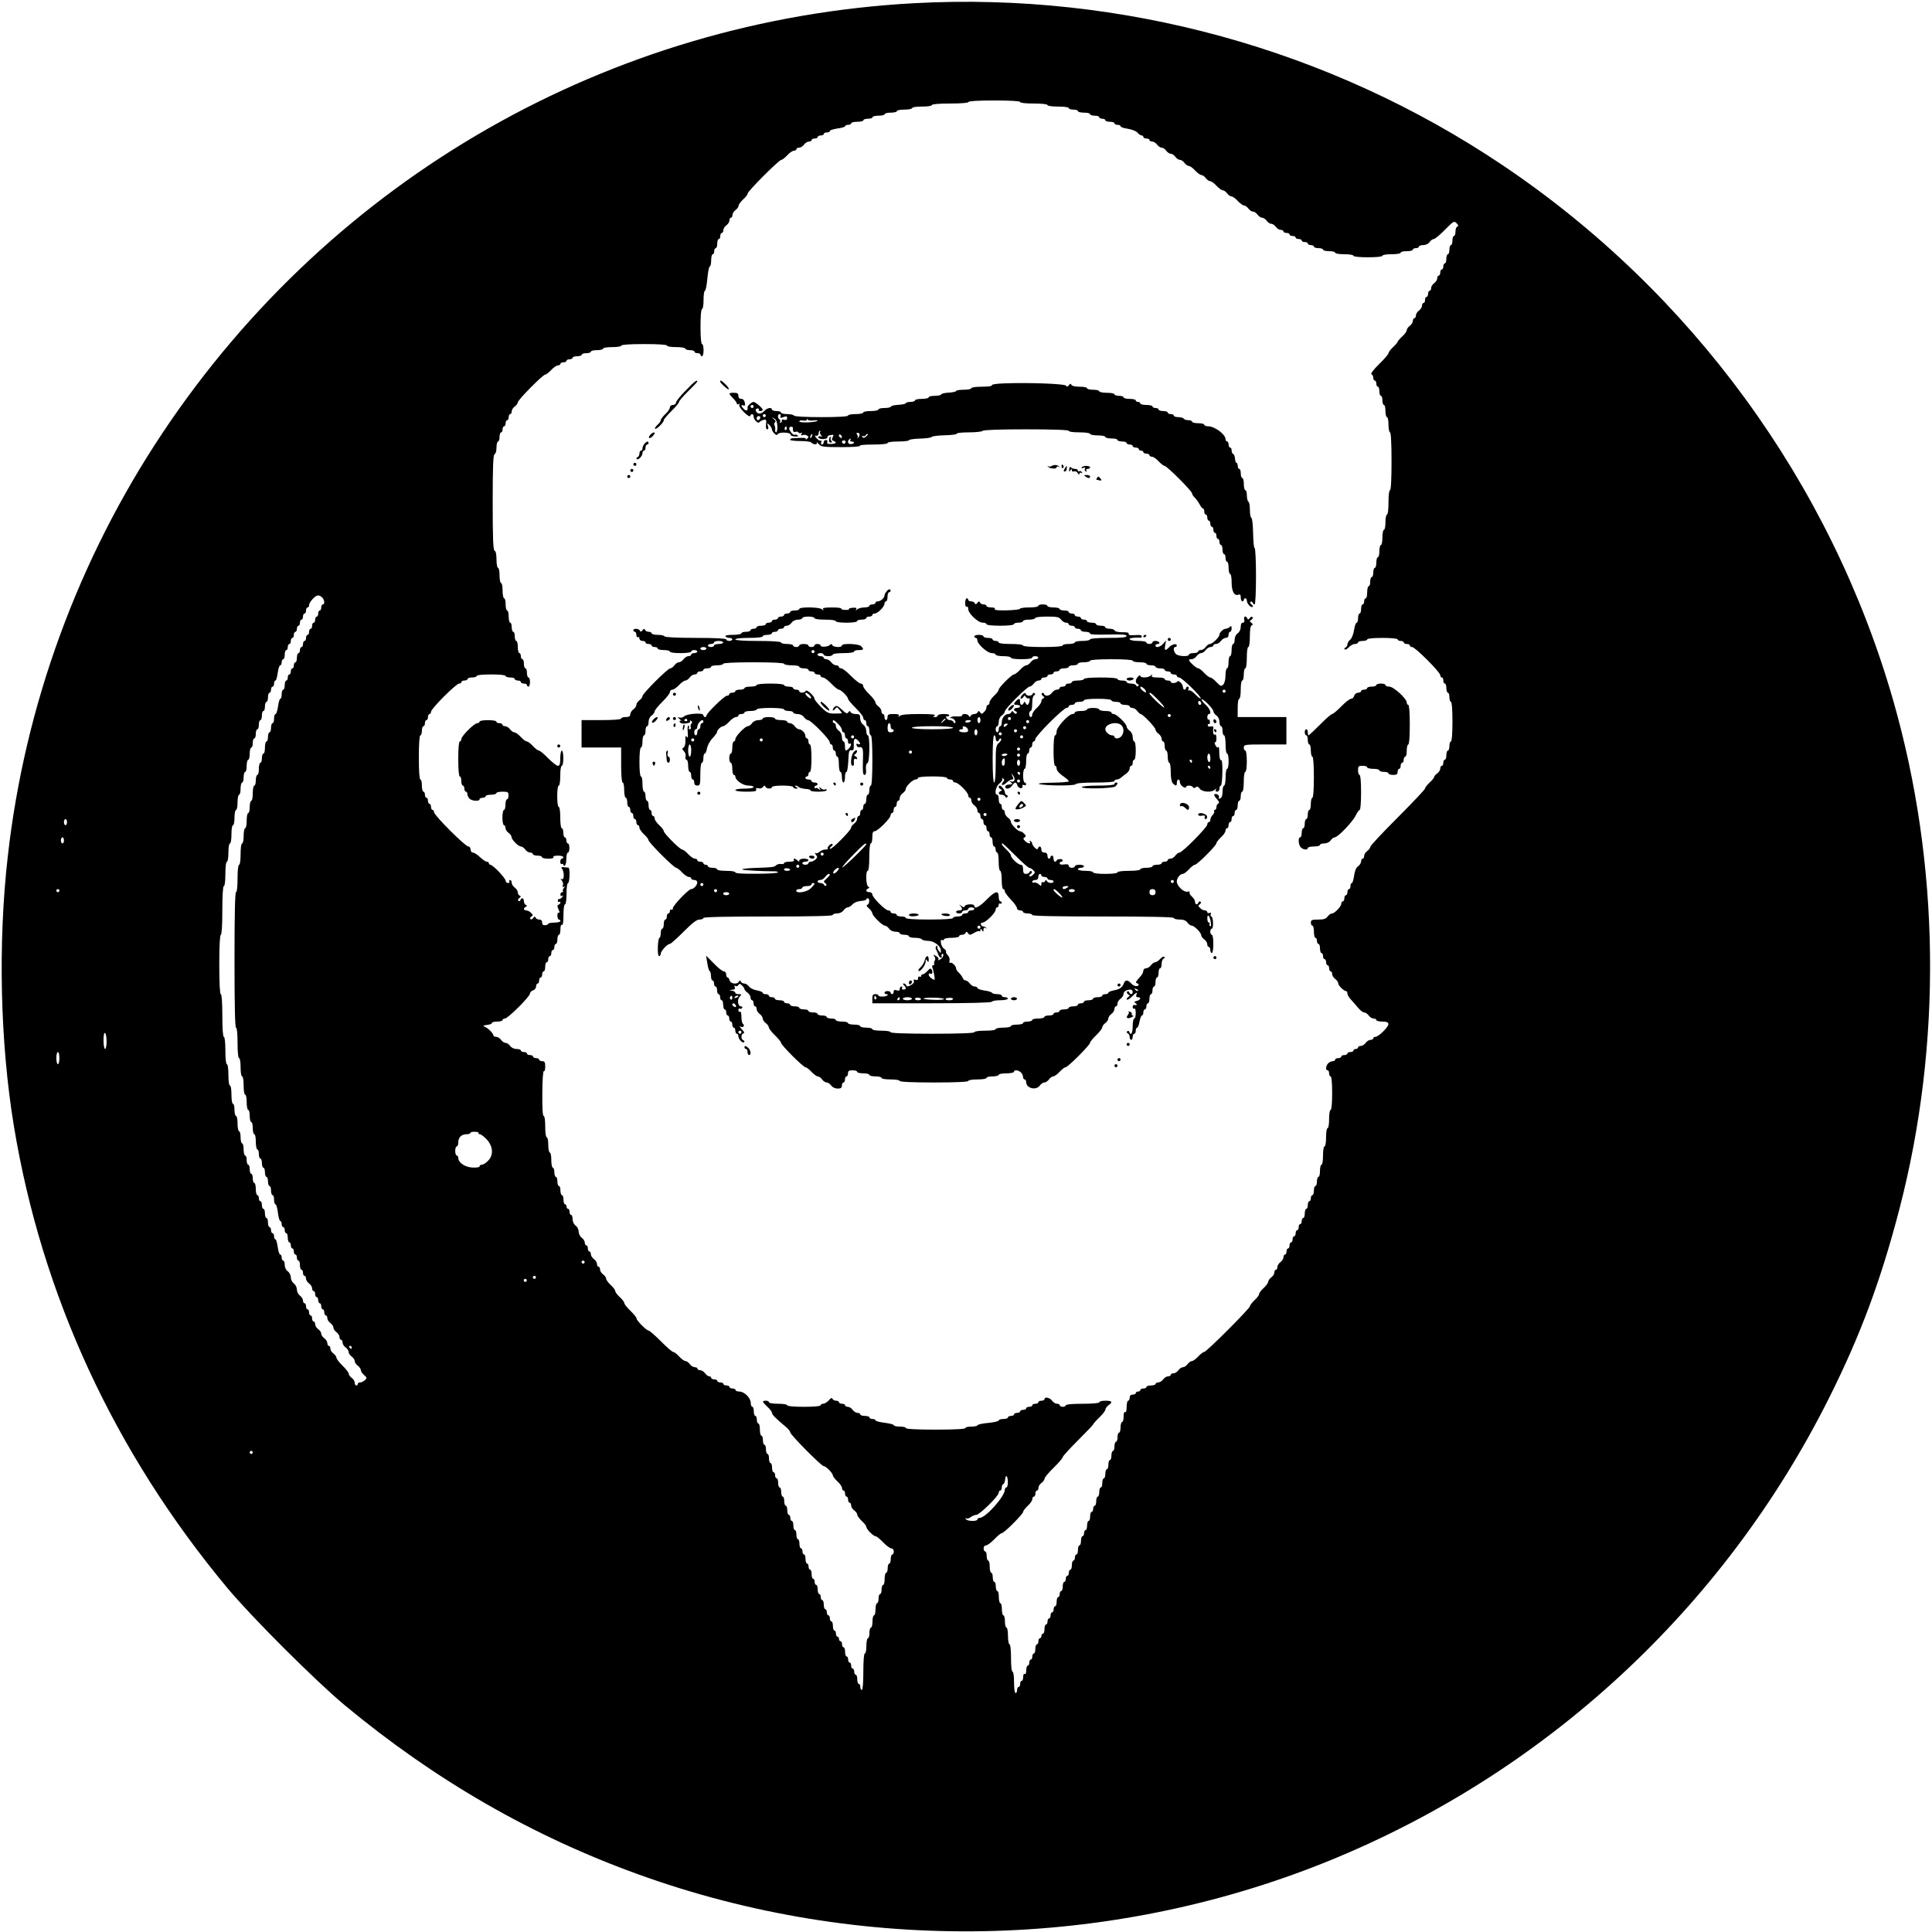 <?xml version="1.0" standalone="no"?>
<!DOCTYPE svg PUBLIC "-//W3C//DTD SVG 20010904//EN"
 "http://www.w3.org/TR/2001/REC-SVG-20010904/DTD/svg10.dtd">
<svg version="1.0" xmlns="http://www.w3.org/2000/svg"
 width="1269pt" height="1269pt" viewBox="0 0 1269 1269"
 preserveAspectRatio="xMidYMid meet">
<g transform="translate(0,1269) scale(0.1,-0.1)"
fill="#000000" stroke="none">
<path d="M6005 12669 c-1999 -108 -3819 -1147 -4935 -2819 -556 -833 -907
-1791 -1019 -2786 -65 -571 -50 -1221 40 -1769 183 -1112 660 -2144 1402
-3035 158 -190 582 -613 772 -771 591 -491 1232 -860 1932 -1112 1456 -525
3082 -494 4516 84 1435 579 2610 1664 3302 3049 204 407 339 770 460 1235 283
1087 269 2266 -40 3345 -410 1429 -1325 2682 -2567 3516 -1134 762 -2497 1137
-3863 1063z m695 -649 c0 -6 37 -10 90 -10 53 0 90 -4 90 -10 0 -6 30 -10 70
-10 40 0 70 -4 70 -10 0 -5 14 -10 30 -10 17 0 30 -4 30 -10 0 -5 18 -10 40
-10 22 0 40 -4 40 -10 0 -5 14 -10 30 -10 17 0 30 -4 30 -10 0 -5 9 -10 20
-10 11 0 20 -4 20 -10 0 -5 14 -10 30 -10 17 0 30 -4 30 -10 0 -5 9 -10 20
-10 11 0 20 -4 20 -9 0 -6 21 -13 48 -17 26 -4 54 -15 63 -25 9 -11 21 -19 28
-19 6 0 11 -4 11 -10 0 -5 9 -10 20 -10 11 0 20 -4 20 -10 0 -5 8 -10 18 -10
10 0 24 -9 32 -20 8 -11 21 -20 30 -20 9 0 22 -9 30 -20 8 -11 21 -20 30 -20
9 0 22 -9 30 -20 8 -11 21 -20 30 -20 9 0 22 -9 30 -20 8 -11 21 -20 28 -20 8
0 27 -13 42 -30 15 -16 34 -30 42 -30 7 0 20 -9 28 -20 8 -11 21 -20 28 -20 8
0 27 -13 42 -30 15 -16 34 -30 42 -30 7 0 20 -9 28 -20 8 -11 21 -20 28 -20 8
0 27 -13 42 -30 15 -16 34 -30 42 -30 7 0 20 -9 28 -20 8 -11 21 -20 30 -20 9
0 22 -9 30 -20 8 -11 21 -20 30 -20 9 0 22 -9 30 -20 8 -11 21 -20 30 -20 9 0
22 -9 30 -20 8 -11 22 -20 32 -20 10 0 18 -4 18 -10 0 -5 9 -10 20 -10 11 0
20 -4 20 -10 0 -5 9 -10 20 -10 11 0 20 -4 20 -10 0 -5 9 -10 20 -10 11 0 20
-4 20 -10 0 -5 9 -10 20 -10 11 0 20 -4 20 -10 0 -5 9 -10 20 -10 11 0 20 -4
20 -10 0 -5 14 -10 30 -10 17 0 30 -4 30 -10 0 -5 18 -10 40 -10 22 0 40 -4
40 -10 0 -6 27 -10 60 -10 33 0 60 -4 60 -10 0 -6 38 -10 95 -10 57 0 95 4 95
10 0 6 27 10 60 10 33 0 60 4 60 10 0 6 18 10 40 10 22 0 40 5 40 10 0 6 9 10
20 10 11 0 20 5 20 10 0 6 13 10 28 10 16 0 34 8 42 20 8 11 20 20 28 20 7 0
40 27 73 61 56 57 60 59 76 43 13 -13 14 -19 5 -22 -6 -2 -12 -17 -12 -33 0
-16 -4 -29 -10 -29 -5 0 -10 -13 -10 -30 0 -16 -4 -30 -10 -30 -5 0 -10 -13
-10 -30 0 -16 -4 -30 -10 -30 -5 0 -10 -13 -10 -30 0 -16 -4 -30 -10 -30 -5 0
-10 -9 -10 -20 0 -11 -4 -20 -10 -20 -5 0 -10 -9 -10 -20 0 -11 -4 -20 -10
-20 -5 0 -10 -8 -10 -18 0 -10 -9 -24 -20 -32 -11 -8 -20 -22 -20 -32 0 -10
-4 -18 -10 -18 -5 0 -10 -9 -10 -20 0 -11 -4 -20 -10 -20 -5 0 -10 -9 -10 -20
0 -11 -4 -20 -10 -20 -5 0 -10 -8 -10 -18 0 -10 -9 -24 -20 -32 -11 -8 -20
-22 -20 -32 0 -10 -4 -18 -10 -18 -5 0 -10 -8 -10 -18 0 -10 -9 -24 -20 -32
-11 -8 -20 -21 -20 -28 0 -8 -13 -27 -30 -42 -16 -15 -30 -31 -30 -35 0 -4
-14 -20 -30 -35 -16 -15 -30 -33 -30 -40 0 -6 -28 -39 -62 -72 -36 -35 -57
-63 -50 -66 6 -2 12 -12 12 -23 0 -10 5 -19 10 -19 6 0 10 -9 10 -20 0 -11 5
-20 10 -20 6 0 10 -13 10 -30 0 -16 5 -30 10 -30 6 0 10 -13 10 -30 0 -16 5
-30 10 -30 6 0 10 -18 10 -40 0 -22 5 -40 10 -40 6 0 10 -22 10 -50 0 -27 5
-50 10 -50 6 0 10 -70 10 -190 0 -120 -4 -190 -10 -190 -6 0 -10 -33 -10 -80
0 -47 -4 -80 -10 -80 -5 0 -10 -22 -10 -50 0 -27 -4 -50 -10 -50 -5 0 -10 -22
-10 -50 0 -27 -4 -50 -10 -50 -5 0 -10 -18 -10 -40 0 -22 -4 -40 -10 -40 -5 0
-10 -16 -10 -35 0 -19 -4 -35 -10 -35 -5 0 -10 -13 -10 -30 0 -16 -4 -30 -10
-30 -5 0 -10 -13 -10 -30 0 -16 -4 -30 -10 -30 -5 0 -10 -18 -10 -40 0 -22 -4
-40 -10 -40 -5 0 -10 -9 -10 -20 0 -11 -4 -20 -10 -20 -5 0 -10 -13 -10 -30 0
-16 -4 -30 -10 -30 -5 0 -10 -13 -10 -30 0 -16 -4 -30 -9 -30 -6 0 -13 -21
-17 -47 -4 -27 -15 -55 -25 -64 -11 -9 -19 -23 -19 -32 0 -8 -6 -17 -12 -20
-7 -2 -10 -8 -6 -12 5 -5 16 2 27 13 10 12 28 22 40 22 11 0 21 5 21 10 0 6
14 10 30 10 17 0 30 5 30 10 0 6 40 10 100 10 60 0 100 -4 100 -10 0 -5 9 -10
20 -10 11 0 20 -4 20 -10 0 -5 9 -10 20 -10 11 0 20 -4 20 -10 0 -5 7 -10 15
-10 20 0 185 -165 185 -185 0 -8 5 -15 10 -15 6 0 10 -9 10 -20 0 -11 5 -20
10 -20 6 0 10 -13 10 -30 0 -16 5 -30 10 -30 6 0 10 -13 10 -30 0 -16 5 -30
10 -30 6 0 10 -50 10 -130 0 -80 -4 -130 -10 -130 -5 0 -10 -13 -10 -30 0 -16
-4 -30 -10 -30 -5 0 -10 -13 -10 -30 0 -16 -4 -30 -10 -30 -5 0 -10 -9 -10
-20 0 -11 -4 -20 -10 -20 -5 0 -10 -8 -10 -18 0 -10 -9 -24 -20 -32 -11 -8
-20 -18 -20 -23 0 -5 -13 -22 -30 -37 -16 -15 -30 -33 -30 -39 0 -6 -81 -92
-180 -191 -99 -99 -180 -185 -180 -193 0 -7 -9 -19 -20 -27 -11 -8 -20 -22
-20 -32 0 -10 -4 -18 -10 -18 -5 0 -10 -8 -10 -18 0 -10 -9 -24 -20 -32 -13
-9 -22 -31 -26 -62 -4 -26 -10 -48 -15 -48 -5 0 -9 -9 -9 -20 0 -11 -4 -20
-10 -20 -5 0 -10 -9 -10 -20 0 -11 -4 -20 -10 -20 -5 0 -10 -9 -10 -20 0 -11
-4 -20 -10 -20 -5 0 -10 -7 -10 -15 0 -19 -44 -65 -62 -65 -8 0 -20 -9 -28
-20 -11 -15 -26 -20 -62 -20 -41 0 -48 -3 -48 -20 0 -11 5 -20 10 -20 6 0 10
-18 10 -40 0 -22 5 -40 10 -40 6 0 10 -9 10 -20 0 -11 5 -20 10 -20 6 0 10
-13 10 -30 0 -16 5 -30 10 -30 6 0 10 -9 10 -20 0 -11 5 -20 10 -20 6 0 10 -9
10 -20 0 -11 5 -20 10 -20 6 0 10 -9 10 -20 0 -11 5 -20 10 -20 6 0 10 -8 10
-18 0 -10 9 -24 20 -32 11 -8 20 -21 20 -29 0 -14 37 -51 52 -51 4 0 8 -7 8
-15 0 -9 10 -27 23 -40 12 -13 33 -37 47 -54 14 -17 32 -31 40 -31 9 0 22 -9
30 -20 8 -11 22 -20 32 -20 10 0 18 -4 18 -10 0 -5 18 -10 40 -10 51 0 52 -18
5 -65 -19 -19 -41 -35 -50 -35 -8 0 -15 -4 -15 -10 0 -5 -8 -10 -18 -10 -10 0
-24 -9 -32 -20 -8 -11 -22 -20 -32 -20 -10 0 -18 -4 -18 -10 0 -5 -7 -10 -15
-10 -8 0 -15 -4 -15 -10 0 -5 -9 -10 -20 -10 -11 0 -20 -4 -20 -10 0 -5 -9
-10 -20 -10 -11 0 -20 -4 -20 -10 0 -5 -9 -10 -20 -10 -11 0 -20 -4 -20 -10 0
-5 -7 -10 -16 -10 -8 0 -22 -6 -30 -14 -16 -17 -19 -46 -4 -46 6 0 10 -9 10
-20 0 -11 5 -20 10 -20 6 0 10 -43 10 -110 0 -67 -4 -110 -10 -110 -6 0 -10
-27 -10 -60 0 -33 -4 -60 -10 -60 -6 0 -10 -27 -10 -60 0 -33 -4 -60 -10 -60
-6 0 -10 -27 -10 -60 0 -33 -4 -60 -10 -60 -5 0 -10 -18 -10 -40 0 -22 -4 -40
-10 -40 -5 0 -10 -13 -10 -30 0 -16 -4 -30 -10 -30 -5 0 -10 -13 -10 -30 0
-16 -4 -30 -10 -30 -5 0 -10 -9 -10 -20 0 -11 -4 -20 -10 -20 -5 0 -10 -11
-10 -25 0 -14 -4 -25 -10 -25 -5 0 -10 -13 -10 -30 0 -16 -4 -30 -10 -30 -5 0
-10 -9 -10 -20 0 -11 -4 -20 -10 -20 -5 0 -10 -9 -10 -20 0 -11 -4 -20 -10
-20 -5 0 -10 -9 -10 -20 0 -11 -4 -20 -10 -20 -5 0 -10 -9 -10 -20 0 -11 -4
-20 -10 -20 -5 0 -10 -9 -10 -20 0 -11 -4 -20 -10 -20 -5 0 -10 -9 -10 -20 0
-11 -4 -20 -10 -20 -5 0 -10 -8 -10 -18 0 -10 -9 -24 -20 -32 -11 -8 -20 -22
-20 -32 0 -10 -4 -18 -10 -18 -5 0 -10 -8 -10 -18 0 -10 -9 -24 -20 -32 -11
-8 -20 -21 -20 -28 0 -8 -14 -27 -30 -42 -17 -15 -30 -33 -30 -40 0 -7 -14
-25 -30 -40 -16 -15 -30 -33 -30 -39 0 -15 -286 -301 -301 -301 -6 0 -24 -13
-39 -30 -15 -16 -34 -30 -42 -30 -7 0 -20 -9 -28 -20 -8 -11 -21 -20 -30 -20
-9 0 -22 -9 -30 -20 -8 -11 -22 -20 -32 -20 -10 0 -18 -4 -18 -10 0 -5 -8 -10
-18 -10 -10 0 -24 -9 -32 -20 -8 -11 -22 -20 -32 -20 -10 0 -18 -4 -18 -10 0
-5 -13 -10 -30 -10 -16 0 -30 -4 -30 -10 0 -5 -9 -10 -20 -10 -11 0 -20 -4
-20 -10 0 -5 -7 -10 -15 -10 -8 0 -15 -4 -15 -10 0 -5 -9 -10 -20 -10 -13 0
-20 -7 -20 -20 0 -11 -4 -20 -10 -20 -5 0 -10 -18 -10 -41 0 -24 -4 -38 -10
-34 -6 4 -10 -8 -10 -29 0 -20 -4 -36 -10 -36 -5 0 -10 -16 -10 -35 0 -19 -4
-35 -10 -35 -5 0 -10 -13 -10 -30 0 -16 -4 -30 -10 -30 -5 0 -10 -13 -10 -30
0 -16 -4 -30 -10 -30 -5 0 -10 -13 -10 -30 0 -16 -4 -30 -10 -30 -5 0 -10 -13
-10 -30 0 -16 -4 -30 -10 -30 -5 0 -10 -13 -10 -30 0 -16 -4 -30 -10 -30 -5 0
-10 -13 -10 -30 0 -16 -4 -30 -10 -30 -5 0 -10 -13 -10 -30 0 -16 -4 -30 -10
-30 -5 0 -10 -13 -10 -30 0 -16 -4 -30 -10 -30 -5 0 -10 -9 -10 -20 0 -11 -4
-20 -10 -20 -5 0 -10 -13 -10 -30 0 -16 -4 -30 -10 -30 -5 0 -10 -13 -10 -30
0 -16 -4 -30 -10 -30 -5 0 -10 -9 -10 -20 0 -11 -4 -20 -10 -20 -5 0 -10 -13
-10 -30 0 -16 -4 -30 -10 -30 -5 0 -10 -13 -10 -30 0 -16 -4 -30 -10 -30 -5 0
-10 -9 -10 -20 0 -11 -4 -20 -10 -20 -5 0 -10 -13 -10 -30 0 -16 -4 -30 -10
-30 -5 0 -10 -9 -10 -20 0 -11 -4 -20 -10 -20 -5 0 -10 -9 -10 -20 0 -11 -4
-20 -10 -20 -5 0 -10 -13 -10 -30 0 -16 -4 -30 -10 -30 -5 0 -10 -9 -10 -20 0
-11 -4 -20 -10 -20 -5 0 -10 -13 -10 -30 0 -16 -4 -30 -10 -30 -5 0 -10 -9
-10 -20 0 -11 -4 -20 -10 -20 -5 0 -10 -9 -10 -20 0 -11 -4 -20 -10 -20 -5 0
-10 -9 -10 -20 0 -11 -4 -20 -10 -20 -5 0 -10 -13 -10 -30 0 -16 -4 -30 -10
-30 -5 0 -10 -7 -10 -15 0 -8 -4 -15 -10 -15 -5 0 -10 -9 -10 -20 0 -11 -4
-20 -10 -20 -5 0 -10 -13 -10 -30 0 -16 -4 -30 -10 -30 -5 0 -10 -9 -10 -20 0
-11 -4 -20 -10 -20 -5 0 -10 -9 -10 -20 0 -11 -4 -20 -10 -20 -5 0 -10 -14
-10 -31 0 -17 -4 -28 -10 -24 -6 4 -10 -5 -10 -19 0 -14 -4 -26 -10 -26 -5 0
-10 -9 -10 -20 0 -11 -4 -20 -10 -20 -5 0 -10 -9 -10 -20 0 -11 -4 -20 -10
-20 -6 0 -10 30 -10 70 0 40 -4 70 -10 70 -6 0 -10 37 -10 90 0 53 -4 90 -10
90 -5 0 -10 25 -10 55 0 30 -4 55 -10 55 -5 0 -10 18 -10 40 0 22 -4 40 -10
40 -5 0 -10 18 -10 40 0 22 -4 40 -10 40 -5 0 -10 18 -10 40 0 22 -4 40 -10
40 -5 0 -10 14 -10 30 0 17 -4 30 -10 30 -5 0 -10 14 -10 30 0 17 -4 30 -10
30 -5 0 -10 18 -10 40 0 22 -4 40 -10 40 -5 0 -10 14 -10 30 0 17 -4 30 -10
30 -5 0 -10 9 -10 20 0 12 7 20 16 20 8 0 33 18 54 40 21 22 43 40 49 40 15 0
141 126 141 141 0 6 14 24 30 39 17 15 30 35 30 44 0 9 5 16 10 16 6 0 10 9
10 20 0 11 5 20 10 20 6 0 10 8 10 18 0 10 9 24 20 32 11 8 20 20 20 28 0 7
27 40 60 72 33 32 60 64 60 70 0 6 45 55 100 110 55 55 100 102 100 105 0 4
18 24 40 45 22 21 40 45 40 52 0 7 9 20 20 28 30 22 24 30 -20 30 -22 0 -40
-4 -40 -10 0 -6 -43 -10 -110 -10 -67 0 -110 -4 -110 -10 0 -5 -9 -10 -20 -10
-11 0 -20 5 -20 10 0 6 -8 10 -18 10 -10 0 -24 9 -32 20 -15 21 -50 28 -50 10
0 -5 -9 -10 -20 -10 -11 0 -20 -4 -20 -10 0 -5 -9 -10 -20 -10 -11 0 -20 -4
-20 -10 0 -5 -9 -10 -20 -10 -11 0 -20 -4 -20 -10 0 -5 -9 -10 -20 -10 -11 0
-20 -4 -20 -10 0 -5 -9 -10 -20 -10 -11 0 -20 -4 -20 -10 0 -5 -9 -10 -20 -10
-11 0 -20 -4 -20 -10 0 -5 -13 -10 -30 -10 -16 0 -30 -4 -30 -9 0 -6 -31 -13
-70 -17 -38 -3 -70 -11 -70 -15 0 -5 -18 -9 -40 -9 -22 0 -40 -4 -40 -10 0 -6
-72 -10 -195 -10 -123 0 -195 4 -195 10 0 6 -18 10 -40 10 -22 0 -40 4 -40 9
0 5 -27 12 -60 16 -33 4 -60 11 -60 16 0 5 -9 9 -20 9 -11 0 -20 5 -20 10 0 6
-13 10 -30 10 -16 0 -30 5 -30 10 0 6 -8 10 -18 10 -10 0 -24 9 -32 20 -8 11
-22 20 -32 20 -10 0 -18 5 -18 10 0 6 -9 10 -20 10 -11 0 -20 5 -20 10 0 6 -9
10 -19 10 -11 0 -21 6 -24 13 -3 8 -11 5 -24 -11 -11 -12 -28 -22 -37 -22 -9
0 -16 -4 -16 -10 0 -6 -43 -10 -110 -10 -67 0 -110 4 -110 10 0 6 -27 10 -60
10 -33 0 -60 4 -60 10 0 6 -9 10 -20 10 -27 0 -25 -7 10 -40 17 -15 30 -33 30
-40 0 -11 24 -36 89 -90 17 -14 31 -31 31 -38 0 -15 205 -222 220 -222 15 0
60 -46 60 -61 0 -6 14 -24 30 -39 17 -15 30 -35 30 -44 0 -9 5 -16 10 -16 6 0
10 -9 10 -20 0 -11 5 -20 10 -20 6 0 10 -9 10 -20 0 -11 5 -20 10 -20 6 0 10
-8 10 -18 0 -10 9 -24 20 -32 11 -8 20 -21 20 -28 0 -8 14 -27 30 -42 17 -15
30 -33 30 -39 0 -15 46 -61 60 -61 7 0 29 -18 50 -40 21 -22 46 -40 54 -40 9
0 16 -8 16 -20 0 -11 -4 -20 -10 -20 -5 0 -10 -13 -10 -30 0 -16 -4 -30 -10
-30 -5 0 -10 -13 -10 -30 0 -16 -4 -30 -10 -30 -5 0 -10 -18 -10 -40 0 -22 -4
-40 -10 -40 -5 0 -10 -13 -10 -30 0 -16 -4 -30 -10 -30 -5 0 -10 -13 -10 -30
0 -16 -4 -30 -10 -30 -5 0 -10 -18 -10 -40 0 -22 -4 -40 -10 -40 -5 0 -10 -18
-10 -40 0 -22 -4 -40 -10 -40 -5 0 -10 -16 -10 -35 0 -19 -4 -35 -10 -35 -5 0
-10 -22 -10 -50 0 -27 -4 -50 -10 -50 -6 0 -10 -47 -10 -120 0 -73 -4 -120
-10 -120 -5 0 -10 9 -10 20 0 11 -4 20 -10 20 -5 0 -10 14 -10 30 0 17 -4 30
-10 30 -5 0 -10 9 -10 20 0 11 -4 20 -10 20 -5 0 -10 9 -10 20 0 11 -4 20 -10
20 -5 0 -10 9 -10 20 0 11 -4 20 -10 20 -5 0 -10 14 -10 30 0 17 -4 30 -10 30
-5 0 -10 9 -10 20 0 11 -4 20 -10 20 -5 0 -10 7 -10 15 0 8 -4 15 -10 15 -5 0
-10 9 -10 20 0 11 -4 20 -10 20 -5 0 -10 14 -10 30 0 17 -4 30 -10 30 -5 0
-10 9 -10 20 0 11 -4 20 -10 20 -5 0 -10 9 -10 20 0 11 -4 20 -10 20 -5 0 -10
14 -10 30 0 17 -4 30 -10 30 -5 0 -10 9 -10 20 0 11 -4 20 -10 20 -5 0 -10 14
-10 30 0 17 -4 30 -10 30 -5 0 -10 9 -10 20 0 11 -4 20 -10 20 -5 0 -10 14
-10 30 0 17 -4 30 -10 30 -5 0 -10 9 -10 20 0 11 -4 20 -10 20 -5 0 -10 14
-10 30 0 17 -4 30 -10 30 -5 0 -10 9 -10 20 0 11 -4 20 -10 20 -5 0 -10 14
-10 30 0 17 -4 30 -10 30 -5 0 -10 14 -10 30 0 17 -4 30 -10 30 -5 0 -10 14
-10 30 0 17 -4 30 -10 30 -5 0 -10 9 -10 20 0 11 -4 20 -10 20 -5 0 -10 14
-10 30 0 17 -4 30 -10 30 -5 0 -10 14 -10 30 0 17 -4 30 -10 30 -5 0 -10 14
-10 30 0 17 -4 30 -10 30 -5 0 -10 14 -10 30 0 17 -4 30 -10 30 -5 0 -10 9
-10 20 0 11 -4 20 -10 20 -5 0 -10 14 -10 30 0 17 -4 30 -10 30 -5 0 -10 14
-10 30 0 17 -4 30 -10 30 -5 0 -10 14 -10 30 0 17 -4 30 -10 30 -5 0 -10 14
-10 30 0 17 -4 30 -10 30 -5 0 -10 18 -10 40 0 22 -4 40 -10 40 -5 0 -10 11
-10 25 0 14 -4 25 -10 25 -5 0 -10 14 -10 30 0 17 -4 30 -10 30 -5 0 -10 11
-10 25 0 33 -42 75 -75 75 -14 0 -25 5 -25 10 0 6 -9 10 -20 10 -11 0 -20 5
-20 10 0 6 -9 10 -20 10 -11 0 -20 5 -20 10 0 6 -9 10 -20 10 -11 0 -20 5 -20
10 0 6 -9 10 -20 10 -11 0 -20 5 -20 10 0 6 -6 10 -13 10 -7 0 -19 9 -27 20
-8 11 -22 20 -32 20 -10 0 -18 5 -18 10 0 6 -8 10 -18 10 -10 0 -24 9 -32 20
-8 11 -21 20 -28 20 -8 0 -27 14 -42 30 -15 17 -33 30 -39 30 -7 0 -43 32 -81
70 -38 38 -74 70 -80 70 -14 0 -80 66 -80 80 0 7 -18 29 -40 50 -22 21 -40 44
-40 50 0 7 -13 25 -30 40 -16 15 -30 33 -30 40 0 7 -13 25 -30 40 -16 15 -30
34 -30 42 0 7 -9 20 -20 28 -11 8 -20 22 -20 32 0 10 -4 18 -10 18 -5 0 -10 8
-10 18 0 10 -9 24 -20 32 -11 8 -20 22 -20 32 0 10 -4 18 -10 18 -5 0 -10 9
-10 20 0 11 -4 20 -10 20 -5 0 -10 8 -10 18 0 10 -9 24 -20 32 -11 8 -20 26
-20 40 0 14 -9 32 -20 40 -12 8 -20 26 -20 42 0 15 -4 28 -10 28 -5 0 -10 9
-10 20 0 11 -4 20 -10 20 -5 0 -10 7 -10 15 0 8 -4 15 -10 15 -5 0 -10 14 -10
30 0 17 -4 30 -10 30 -5 0 -10 14 -10 30 0 17 -4 30 -10 30 -5 0 -10 14 -10
30 0 17 -4 30 -10 30 -5 0 -10 14 -10 30 0 17 -4 30 -10 30 -5 0 -10 23 -10
50 0 28 -4 50 -10 50 -5 0 -10 23 -10 50 0 28 -4 50 -10 50 -6 0 -10 30 -10
70 0 42 -4 70 -10 70 -7 0 -10 52 -9 150 0 87 5 148 10 144 5 -3 9 11 9 30 0
29 -4 36 -20 36 -11 0 -20 5 -20 10 0 6 -9 10 -20 10 -11 0 -20 5 -20 10 0 6
-9 10 -20 10 -11 0 -20 5 -20 10 0 6 -9 10 -20 10 -11 0 -20 5 -20 10 0 6 -13
10 -28 10 -16 0 -34 8 -42 20 -8 11 -21 20 -30 20 -9 0 -22 9 -30 20 -8 11
-22 20 -32 20 -10 0 -18 4 -18 8 0 14 -33 47 -55 57 -17 8 -16 9 13 13 17 2
32 7 32 13 0 5 16 9 35 9 19 0 35 5 35 10 0 6 7 10 15 10 20 0 165 145 165
164 0 8 9 18 20 21 11 3 20 15 20 26 0 10 5 19 10 19 6 0 10 9 10 20 0 11 5
20 10 20 6 0 10 9 10 20 0 11 5 20 10 20 6 0 10 14 10 30 0 17 5 30 10 30 6 0
10 9 10 20 0 11 5 20 10 20 6 0 10 9 10 20 0 11 5 20 10 20 6 0 10 9 10 20 0
11 5 20 10 20 6 0 10 14 10 30 0 17 5 30 10 30 6 0 10 16 10 36 0 21 4 33 10
29 6 -4 10 20 10 64 0 41 4 71 10 71 6 0 10 30 10 70 0 40 4 70 10 70 11 0 14
100 3 101 -5 0 -18 2 -30 3 -15 2 -20 -1 -14 -8 18 -22 17 -81 -1 -70 -9 6 -9
3 1 -9 7 -9 11 -24 7 -32 -4 -11 -2 -14 7 -9 9 6 9 5 0 -8 -7 -8 -10 -18 -6
-21 3 -4 1 -7 -5 -7 -7 0 -12 -7 -12 -16 0 -9 5 -12 13 -8 8 5 8 3 -2 -9 -7
-9 -17 -15 -20 -12 -4 2 -8 -2 -8 -10 0 -8 4 -12 9 -9 4 3 8 1 8 -5 0 -5 -6
-11 -12 -13 -10 -4 -10 -10 0 -32 7 -15 8 -24 2 -21 -6 4 -10 -5 -10 -19 0
-14 5 -26 10 -26 6 0 10 -4 10 -10 0 -5 -18 -10 -40 -10 -22 0 -40 -4 -40 -8
0 -4 -9 -8 -20 -9 -14 -1 -20 4 -20 18 0 12 -7 19 -19 19 -11 0 -22 6 -24 13
-4 9 -8 8 -16 -3 -5 -8 -13 -11 -18 -7 -4 5 -1 12 6 17 12 7 12 11 -2 24 -8 9
-23 16 -31 16 -19 0 -21 16 -3 24 9 5 10 7 0 12 -7 3 -13 14 -13 25 0 21 -16
26 -23 7 -2 -7 -8 -9 -13 -5 -5 4 -2 13 6 18 11 8 12 12 3 16 -7 2 -13 12 -13
22 0 9 -9 23 -20 31 -11 8 -20 22 -20 32 0 10 -5 18 -11 18 -5 0 -7 -4 -4 -10
3 -6 -1 -10 -9 -10 -9 0 -16 7 -16 15 0 17 -84 105 -100 105 -5 0 -10 5 -10
10 0 6 -6 10 -14 10 -7 0 -27 14 -44 30 -18 17 -39 30 -47 30 -8 0 -15 9 -15
20 0 11 -7 20 -15 20 -20 0 -225 205 -225 225 0 8 -4 15 -10 15 -5 0 -10 9
-10 20 0 11 -4 20 -10 20 -5 0 -10 9 -10 20 0 11 -4 20 -10 20 -5 0 -10 9 -10
20 0 11 -4 20 -10 20 -5 0 -10 18 -10 40 0 22 -4 40 -10 40 -6 0 -10 55 -10
145 0 90 4 145 10 145 6 0 10 14 10 30 0 17 5 30 10 30 6 0 10 9 10 20 0 11 5
20 10 20 6 0 10 9 10 20 0 11 5 20 10 20 6 0 10 7 10 15 0 20 165 185 185 185
8 0 15 5 15 10 0 6 9 10 20 10 11 0 20 5 20 10 0 6 14 10 30 10 17 0 30 5 30
10 0 6 38 10 95 10 57 0 95 -4 95 -10 0 -5 14 -10 30 -10 17 0 30 -4 30 -10 0
-5 9 -10 20 -10 11 0 20 -4 20 -10 0 -5 9 -10 20 -10 11 0 20 -4 20 -10 0 -5
5 -10 10 -10 6 0 10 14 10 30 0 17 -4 30 -10 30 -5 0 -10 14 -10 30 0 17 -4
30 -10 30 -5 0 -10 14 -10 30 0 17 -4 30 -10 30 -5 0 -10 9 -10 20 0 11 -4 20
-10 20 -5 0 -10 18 -10 40 0 22 -4 40 -10 40 -5 0 -10 14 -10 30 0 17 -4 30
-10 30 -5 0 -10 14 -10 30 0 17 -4 30 -10 30 -5 0 -10 18 -10 40 0 22 -4 40
-10 40 -5 0 -10 18 -10 40 0 22 -4 40 -10 40 -5 0 -10 23 -10 50 0 28 -4 50
-10 50 -5 0 -10 23 -10 50 0 28 -4 50 -10 50 -5 0 -10 24 -10 54 0 35 -5 56
-12 58 -10 4 -13 76 -13 318 0 242 3 314 13 317 7 3 12 21 12 44 0 21 5 39 10
39 6 0 10 14 10 30 0 17 5 30 10 30 6 0 10 9 10 20 0 11 5 20 10 20 6 0 10 9
10 20 0 11 5 20 10 20 6 0 10 9 10 20 0 11 5 20 10 20 6 0 10 8 10 18 0 10 9
24 20 32 11 8 20 20 20 27 0 16 165 183 181 183 6 0 24 14 39 30 15 17 35 30
44 30 9 0 16 5 16 10 0 6 9 10 20 10 11 0 20 5 20 10 0 6 9 10 20 10 11 0 20
5 20 10 0 6 14 10 30 10 17 0 30 5 30 10 0 6 14 10 30 10 17 0 30 5 30 10 0 6
18 10 40 10 22 0 40 5 40 10 0 6 27 10 60 10 33 0 60 4 60 10 0 6 57 10 150
10 93 0 150 -4 150 -10 0 -6 27 -10 60 -10 33 0 60 -4 60 -10 0 -5 14 -10 30
-10 17 0 30 -4 30 -10 0 -5 9 -10 20 -10 11 0 20 -4 20 -10 0 -5 5 -10 10 -10
6 0 10 18 10 40 0 22 -4 40 -10 40 -6 0 -10 45 -10 115 0 70 4 115 10 115 6 0
10 27 10 60 0 33 4 60 9 60 5 0 12 36 16 80 4 44 11 80 16 80 5 0 9 18 9 40 0
22 5 40 10 40 6 0 10 9 10 20 0 11 5 20 10 20 6 0 10 14 10 30 0 17 5 30 10
30 6 0 10 9 10 20 0 11 5 20 10 20 6 0 10 8 10 18 0 10 9 24 20 32 11 8 20 22
20 32 0 10 5 18 10 18 6 0 10 8 10 18 0 10 9 24 20 32 11 8 20 21 20 28 0 8
14 27 30 42 17 15 30 33 30 39 0 15 206 221 221 221 6 0 24 14 39 30 15 17 35
30 44 30 9 0 16 5 16 10 0 6 8 10 18 10 10 0 24 9 32 20 8 11 22 20 32 20 10
0 18 5 18 10 0 6 9 10 20 10 11 0 20 5 20 10 0 6 9 10 20 10 11 0 20 5 20 10
0 6 9 10 20 10 11 0 20 4 20 10 0 5 23 12 50 16 28 4 50 10 50 15 0 5 9 9 20
9 11 0 20 5 20 10 0 6 18 10 40 10 22 0 40 5 40 10 0 6 14 10 30 10 17 0 30 5
30 10 0 6 18 10 40 10 22 0 40 5 40 10 0 6 18 10 40 10 22 0 40 5 40 10 0 6
23 10 50 10 28 0 50 5 50 10 0 6 28 10 65 10 37 0 65 4 65 10 0 6 47 10 120
10 73 0 120 4 120 10 0 6 63 10 170 10 107 0 170 -4 170 -10z m-4584 -3254
c16 -17 19 -46 4 -46 -5 0 -10 -9 -10 -20 0 -11 -4 -20 -10 -20 -5 0 -10 -9
-10 -20 0 -11 -4 -20 -10 -20 -5 0 -10 -9 -10 -20 0 -11 -4 -20 -10 -20 -5 0
-10 -9 -10 -20 0 -11 -4 -20 -10 -20 -5 0 -10 -9 -10 -20 0 -11 -4 -20 -10
-20 -5 0 -10 -9 -10 -20 0 -11 -4 -20 -10 -20 -5 0 -10 -9 -10 -20 0 -11 -4
-20 -10 -20 -5 0 -10 -9 -10 -20 0 -11 -4 -20 -10 -20 -5 0 -10 -13 -10 -30 0
-16 -4 -30 -10 -30 -5 0 -10 -9 -10 -20 0 -11 -4 -20 -10 -20 -5 0 -10 -9 -10
-20 0 -11 -4 -20 -10 -20 -5 0 -10 -9 -10 -20 0 -11 -4 -20 -10 -20 -5 0 -10
-13 -10 -30 0 -16 -4 -30 -10 -30 -5 0 -10 -13 -10 -30 0 -16 -4 -30 -9 -30
-5 0 -11 -22 -15 -50 -4 -27 -11 -50 -16 -50 -6 0 -10 -13 -10 -30 0 -16 -4
-30 -10 -30 -5 0 -10 -13 -10 -30 0 -16 -4 -30 -10 -30 -5 0 -10 -13 -10 -30
0 -16 -4 -30 -10 -30 -5 0 -10 -18 -10 -40 0 -22 -4 -40 -10 -40 -5 0 -10 -13
-10 -30 0 -16 -4 -30 -10 -30 -5 0 -10 -18 -10 -40 0 -22 -4 -40 -10 -40 -5 0
-10 -16 -10 -35 0 -19 -4 -35 -10 -35 -5 0 -10 -22 -10 -50 0 -27 -4 -50 -10
-50 -5 0 -10 -18 -10 -40 0 -22 -4 -40 -10 -40 -5 0 -10 -22 -10 -50 0 -27 -4
-50 -10 -50 -5 0 -10 -22 -10 -50 0 -27 -4 -50 -10 -50 -6 0 -10 -30 -10 -70
0 -40 -4 -70 -10 -70 -6 0 -10 -37 -10 -90 0 -53 -4 -90 -10 -90 -7 0 -10
-155 -10 -445 0 -290 3 -445 10 -445 6 0 10 -40 10 -100 0 -60 4 -100 10 -100
6 0 10 -27 10 -60 0 -33 4 -60 10 -60 6 0 10 -27 10 -60 0 -33 4 -60 10 -60 6
0 10 -22 10 -50 0 -27 5 -50 10 -50 6 0 10 -18 10 -40 0 -22 5 -40 10 -40 6 0
10 -18 10 -40 0 -22 5 -40 10 -40 6 0 10 -22 10 -50 0 -27 5 -50 10 -50 6 0
10 -13 10 -30 0 -16 5 -30 10 -30 6 0 10 -13 10 -30 0 -16 5 -30 10 -30 6 0
10 -13 10 -30 0 -16 5 -30 10 -30 6 0 10 -13 10 -30 0 -16 5 -30 10 -30 6 0
10 -13 10 -30 0 -16 5 -30 10 -30 6 0 10 -13 10 -30 0 -16 4 -30 9 -30 5 0 13
-25 16 -55 4 -30 11 -55 16 -55 5 0 9 -9 9 -20 0 -11 5 -20 10 -20 6 0 10 -9
10 -20 0 -11 5 -20 10 -20 6 0 10 -13 10 -30 0 -16 5 -30 10 -30 6 0 10 -9 10
-20 0 -11 5 -20 10 -20 6 0 10 -9 10 -20 0 -11 5 -20 10 -20 6 0 10 -9 10 -20
0 -11 5 -20 10 -20 6 0 10 -13 10 -30 0 -16 5 -30 10 -30 6 0 10 -9 10 -20 0
-11 5 -20 10 -20 6 0 10 -8 10 -18 0 -10 9 -24 20 -32 11 -8 20 -22 20 -32 0
-10 5 -18 10 -18 6 0 10 -9 10 -20 0 -11 5 -20 10 -20 6 0 10 -9 10 -20 0 -11
5 -20 10 -20 6 0 10 -9 10 -20 0 -11 5 -20 10 -20 6 0 10 -9 10 -20 0 -11 5
-20 10 -20 6 0 10 -8 10 -18 0 -10 9 -24 20 -32 11 -8 20 -21 20 -30 0 -9 9
-22 20 -30 11 -8 20 -22 20 -32 0 -10 5 -18 10 -18 6 0 10 -8 10 -18 0 -10 9
-24 20 -32 11 -8 20 -21 20 -30 0 -9 9 -22 20 -30 11 -8 20 -21 20 -30 0 -9 9
-22 20 -30 11 -8 20 -21 20 -29 0 -7 9 -22 21 -32 19 -16 20 -20 6 -34 -9 -8
-23 -15 -31 -15 -9 0 -16 -4 -16 -10 0 -5 -4 -10 -10 -10 -5 0 -10 8 -10 18 0
10 -9 24 -20 32 -11 8 -20 21 -20 28 0 7 -18 31 -40 52 -22 21 -40 45 -40 52
0 7 -9 20 -20 28 -11 8 -20 22 -20 32 0 10 -4 18 -10 18 -5 0 -10 8 -10 18 0
10 -9 24 -20 32 -11 8 -20 21 -20 30 0 9 -9 22 -20 30 -11 8 -20 22 -20 32 0
10 -4 18 -10 18 -5 0 -10 9 -10 20 0 11 -4 20 -10 20 -5 0 -10 9 -10 20 0 11
-4 20 -10 20 -5 0 -10 9 -10 20 0 11 -4 20 -10 20 -5 0 -10 8 -10 18 0 10 -9
24 -20 32 -11 8 -20 26 -20 40 0 14 -9 32 -20 40 -11 8 -20 26 -20 40 0 14 -9
32 -20 40 -12 8 -20 26 -20 42 0 15 -4 28 -10 28 -5 0 -10 9 -10 20 0 11 -4
20 -10 20 -5 0 -12 22 -16 50 -4 27 -10 50 -15 50 -5 0 -9 9 -9 20 0 11 -4 20
-10 20 -5 0 -10 9 -10 20 0 11 -4 20 -10 20 -5 0 -10 14 -10 30 0 17 -4 30
-10 30 -5 0 -10 14 -10 30 0 17 -4 30 -10 30 -5 0 -10 11 -10 25 0 14 -4 25
-10 25 -5 0 -10 9 -10 20 0 11 -4 20 -10 20 -5 0 -10 18 -10 40 0 22 -4 40
-10 40 -5 0 -10 14 -10 30 0 17 -4 30 -10 30 -5 0 -10 14 -10 30 0 17 -4 30
-10 30 -5 0 -10 14 -10 30 0 17 -4 30 -10 30 -5 0 -10 18 -10 40 0 22 -4 40
-10 40 -5 0 -10 18 -10 40 0 22 -4 40 -10 40 -5 0 -10 23 -10 50 0 28 -4 50
-10 50 -5 0 -10 18 -10 40 0 22 -4 40 -10 40 -6 0 -10 27 -10 60 0 33 -4 60
-10 60 -6 0 -10 30 -10 70 0 40 -4 70 -10 70 -6 0 -10 37 -10 90 0 53 -4 90
-10 90 -6 0 -10 53 -10 140 0 87 -4 140 -10 140 -6 0 -10 72 -10 195 0 123 4
195 10 195 6 0 10 60 10 160 0 100 4 160 10 160 6 0 10 33 10 80 0 47 4 80 10
80 6 0 10 27 10 60 0 33 4 60 10 60 6 0 10 27 10 60 0 33 4 60 10 60 6 0 10
23 10 50 0 28 5 50 10 50 6 0 10 23 10 50 0 28 5 50 10 50 6 0 10 18 10 40 0
22 5 40 10 40 6 0 10 16 10 35 0 19 5 35 10 35 6 0 10 18 10 40 0 22 5 40 10
40 6 0 10 18 10 40 0 22 5 40 10 40 6 0 10 14 10 30 0 17 5 30 10 30 6 0 10
14 10 30 0 17 5 30 10 30 6 0 10 14 10 30 0 17 5 30 10 30 6 0 10 14 10 30 0
17 5 30 10 30 6 0 10 14 10 30 0 17 5 30 10 30 6 0 10 14 10 30 0 17 5 30 10
30 6 0 10 9 10 20 0 11 5 20 10 20 6 0 10 9 10 20 0 11 4 20 9 20 5 0 11 23
15 50 4 28 11 50 16 50 6 0 10 9 10 20 0 11 5 20 10 20 6 0 10 14 10 30 0 17
5 30 10 30 6 0 10 9 10 20 0 11 5 20 10 20 6 0 10 9 10 20 0 11 5 20 10 20 6
0 10 9 10 20 0 11 5 20 10 20 6 0 10 9 10 20 0 11 5 20 10 20 6 0 10 9 10 20
0 11 5 20 10 20 6 0 10 9 10 20 0 11 5 20 10 20 6 0 10 9 10 20 0 11 5 20 10
20 6 0 10 7 10 15 0 19 40 64 58 64 7 1 20 -5 28 -13z m-1676 -1476 c0 -11 -4
-20 -10 -20 -5 0 -10 9 -10 20 0 11 5 20 10 20 6 0 10 -9 10 -20z m-20 -120
c0 -11 -4 -20 -10 -20 -5 0 -10 9 -10 20 0 11 5 20 10 20 6 0 10 -9 10 -20z
m-30 -330 c0 -5 -4 -10 -10 -10 -5 0 -10 5 -10 10 0 6 5 10 10 10 6 0 10 -4
10 -10z m310 -991 c0 -27 -4 -49 -10 -49 -5 0 -10 25 -10 56 0 34 4 53 10 49
6 -3 10 -28 10 -56z m-310 -109 c0 -22 -4 -40 -10 -40 -5 0 -10 18 -10 40 0
22 5 40 10 40 6 0 10 -18 10 -40z m2754 -492 c-3 -5 1 -8 8 -8 7 0 28 -16 46
-35 41 -46 45 -103 7 -140 -13 -14 -31 -25 -40 -25 -8 0 -15 -5 -15 -11 0 -6
-18 -9 -47 -8 -50 3 -93 33 -93 64 0 8 -4 15 -10 15 -5 0 -10 14 -10 30 0 17
5 30 10 30 6 0 10 12 10 26 0 33 21 54 54 54 14 0 26 4 26 9 0 5 13 8 29 7 16
0 27 -4 25 -8z m696 -848 c0 -5 -4 -10 -10 -10 -5 0 -10 5 -10 10 0 6 5 10 10
10 6 0 10 -4 10 -10z m-320 -100 c0 -5 -4 -10 -10 -10 -5 0 -10 5 -10 10 0 6
5 10 10 10 6 0 10 -4 10 -10z m-60 -20 c0 -5 -4 -10 -10 -10 -5 0 -10 5 -10
10 0 6 5 10 10 10 6 0 10 -4 10 -10z m-1150 -440 c0 -5 -2 -10 -4 -10 -3 0 -8
5 -11 10 -3 6 -1 10 4 10 6 0 11 -4 11 -10z m-650 -690 c0 -5 -4 -10 -10 -10
-5 0 -10 5 -10 10 0 6 5 10 10 10 6 0 10 -4 10 -10z m4960 -196 c0 -19 -4 -34
-10 -34 -5 0 -10 -7 -10 -15 0 -44 -126 -185 -165 -185 -8 0 -15 -4 -15 -10 0
-14 -67 -13 -76 2 -4 6 -3 8 3 5 6 -4 19 0 29 8 10 8 27 15 37 15 21 0 147
124 147 145 0 8 5 15 10 15 6 0 10 9 10 19 0 11 4 21 10 23 5 2 11 15 12 30 3
38 18 24 18 -18z"/>
<path d="M4503 10124 c-35 -35 -63 -70 -63 -79 0 -8 -9 -15 -20 -15 -12 0 -20
-7 -20 -16 0 -9 -13 -29 -30 -44 -16 -15 -30 -34 -30 -40 0 -7 -10 -21 -22
-31 -11 -11 -19 -22 -15 -25 7 -8 57 41 57 56 0 6 23 33 50 60 28 27 50 54 50
60 0 6 27 38 60 70 33 32 60 61 60 64 0 15 -20 -1 -77 -60z"/>
<path d="M4730 10185 c0 -11 51 -57 57 -52 3 3 -6 17 -20 31 -25 25 -37 32
-37 21z"/>
<path d="M6597 10172 c-53 -2 -85 -7 -82 -12 4 -6 -22 -10 -64 -10 -41 0 -71
-4 -71 -10 0 -5 -22 -10 -50 -10 -27 0 -50 -4 -50 -8 0 -5 -21 -9 -47 -11 -27
-1 -49 -6 -51 -12 -2 -5 -21 -9 -43 -9 -21 0 -39 -4 -39 -10 0 -5 -20 -10 -45
-10 -25 0 -45 -4 -45 -10 0 -5 -13 -10 -30 -10 -16 0 -30 -4 -30 -8 0 -5 -21
-9 -47 -11 -27 -1 -49 -6 -51 -12 -2 -5 -21 -9 -43 -9 -21 0 -39 -4 -39 -10 0
-5 -22 -10 -50 -10 -27 0 -50 -4 -50 -10 0 -5 -22 -10 -50 -10 -27 0 -50 -4
-50 -10 0 -6 -65 -10 -174 -10 -106 0 -177 4 -181 10 -3 6 -24 10 -46 10 -21
0 -39 5 -39 10 0 6 -13 10 -30 10 -16 0 -30 5 -30 10 0 17 -32 11 -49 -9 -10
-11 -26 -19 -36 -17 -21 3 -30 33 -9 33 7 0 11 -4 8 -9 -3 -4 2 -8 10 -8 9 0
16 4 16 8 0 11 -48 52 -61 52 -11 0 -40 -26 -39 -35 5 -21 -8 -28 -23 -13 -20
20 -22 32 -4 25 10 -4 13 2 9 19 -3 15 -11 24 -23 24 -12 0 -19 7 -19 20 0 16
-7 20 -30 20 -36 0 -37 -4 -5 -36 14 -14 25 -29 25 -35 0 -6 5 -7 12 -3 7 4 8
3 4 -4 -4 -7 9 -28 30 -49 23 -22 39 -32 42 -25 5 17 22 15 22 -4 0 -21 30
-50 38 -37 4 5 16 12 27 15 18 4 20 1 17 -29 -3 -21 0 -33 8 -33 7 0 9 8 4 22
-6 20 -5 21 10 6 9 -9 16 -22 16 -28 0 -6 7 -19 16 -27 12 -12 18 -13 23 -4
10 15 87 11 84 -4 -1 -6 12 -11 29 -12 20 0 26 2 17 7 -7 5 -16 7 -20 4 -8 -5
-32 23 -35 40 -1 7 4 13 12 13 7 0 13 -3 12 -6 -2 -22 4 -32 17 -28 8 4 17 2
20 -4 4 -5 11 -6 17 -3 7 5 8 2 3 -6 -6 -9 -4 -12 7 -8 8 4 21 2 29 -3 12 -7
12 -10 0 -21 -8 -7 -11 -8 -8 -2 5 9 -16 10 -90 5 -7 -1 -13 -5 -13 -10 0 -4
30 -8 66 -8 36 0 69 -4 72 -9 11 -15 45 -17 37 -2 -3 7 2 4 12 -8 17 -19 29
-21 151 -21 73 0 127 4 120 9 -7 4 31 8 85 8 58 0 97 4 97 10 0 6 30 10 70 10
39 0 70 4 70 8 0 5 33 10 72 11 40 1 75 6 78 11 3 5 43 10 88 11 45 1 79 6 76
10 -3 5 33 9 80 9 47 0 88 5 91 10 4 6 110 10 286 10 179 0 279 -4 279 -10 0
-6 30 -10 70 -10 40 0 70 -4 70 -10 0 -5 23 -10 50 -10 28 0 50 -4 50 -10 0
-5 18 -10 40 -10 22 0 40 -4 40 -10 0 -5 14 -10 30 -10 17 0 30 -4 30 -10 0
-5 9 -10 20 -10 11 0 20 -4 20 -10 0 -5 9 -10 20 -10 11 0 20 -4 20 -10 0 -5
7 -10 15 -10 8 0 15 -4 15 -10 0 -5 9 -10 20 -10 11 0 20 -4 20 -10 0 -5 7
-10 16 -10 9 0 29 -13 44 -30 15 -16 33 -30 39 -30 15 0 181 -166 181 -181 0
-6 8 -19 18 -28 9 -9 23 -28 31 -43 8 -16 18 -28 23 -28 4 0 8 -9 8 -20 0 -11
5 -20 10 -20 6 0 10 -9 10 -20 0 -11 5 -20 10 -20 6 0 10 -9 10 -20 0 -11 5
-20 10 -20 6 0 10 -9 10 -20 0 -11 5 -20 10 -20 6 0 10 -9 10 -20 0 -11 5 -20
10 -20 6 0 10 -9 10 -20 0 -11 5 -20 10 -20 6 0 10 -13 10 -30 0 -16 5 -30 10
-30 6 0 10 -11 10 -25 0 -14 5 -25 10 -25 6 0 10 -18 10 -40 0 -22 5 -40 10
-40 6 0 10 -25 10 -56 0 -59 18 -91 45 -80 11 4 15 -2 15 -19 0 -14 5 -25 10
-25 6 0 10 5 10 10 0 6 5 10 10 10 6 0 10 -7 10 -16 0 -19 28 -49 38 -40 3 4
0 11 -8 16 -8 5 -11 13 -6 17 5 4 11 2 13 -4 3 -7 9 -13 14 -13 5 0 9 80 9
185 0 102 -4 185 -9 185 -5 0 -9 44 -10 98 -1 53 -6 99 -11 100 -6 2 -10 26
-10 52 0 27 -4 52 -10 55 -5 3 -10 22 -10 41 0 19 -4 34 -10 34 -5 0 -10 18
-10 40 0 22 -4 40 -10 40 -5 0 -10 14 -10 30 0 17 -4 30 -10 30 -5 0 -10 9
-10 20 0 11 -4 20 -8 20 -4 0 -9 12 -10 28 -1 15 -7 29 -12 30 -6 2 -10 12
-10 23 0 10 -4 19 -10 19 -5 0 -10 9 -10 20 0 11 -4 20 -10 20 -5 0 -10 7 -10
15 0 32 -72 85 -115 85 -14 0 -25 5 -25 10 0 6 -18 10 -40 10 -22 0 -40 5 -40
10 0 6 -11 10 -24 10 -14 0 -28 5 -31 10 -3 6 -19 10 -36 10 -16 0 -29 5 -29
10 0 6 -9 10 -20 10 -11 0 -20 5 -20 10 0 6 -13 10 -30 10 -16 0 -30 5 -30 10
0 6 -9 10 -20 10 -11 0 -20 5 -20 10 0 6 -18 10 -40 10 -22 0 -40 5 -40 10 0
6 -7 10 -15 10 -8 0 -15 5 -15 10 0 6 -18 10 -40 10 -22 0 -40 5 -40 10 0 6
-13 10 -30 10 -16 0 -30 5 -30 10 0 6 -22 10 -50 10 -27 0 -50 5 -50 10 0 6
-18 10 -40 10 -22 0 -40 5 -40 10 0 6 -22 10 -49 10 -30 0 -51 5 -54 13 -4 9
-8 8 -16 -3 -8 -11 -13 -12 -19 -3 -8 12 -236 21 -405 15z m-1647 -152 c0 -5
-4 -10 -10 -10 -5 0 -10 5 -10 10 0 6 5 10 10 10 6 0 10 -4 10 -10z m80 -60
c0 -5 -4 -10 -10 -10 -5 0 -10 5 -10 10 0 6 5 10 10 10 6 0 10 -4 10 -10z m97
-5 c-5 -11 -1 -12 18 -5 20 8 25 6 25 -6 0 -11 -6 -15 -20 -11 -11 3 -18 1
-15 -3 3 -5 0 -12 -6 -16 -7 -4 -9 -3 -5 4 3 6 2 13 -4 17 -14 8 -13 35 1 35
6 0 9 -7 6 -15z m-134 -12 c-3 -7 -9 -13 -14 -13 -5 0 -9 6 -9 13 0 8 6 14 14
14 8 0 12 -6 9 -14z m113 -52 c1 -23 -3 -41 -8 -41 -5 0 -8 8 -6 18 1 9 -1 22
-5 29 -4 6 -2 15 3 18 7 5 5 12 -7 22 -17 14 -17 14 1 5 14 -7 20 -22 22 -51z
m237 37 c17 3 29 2 26 -2 -11 -11 -119 -15 -119 -4 0 6 11 8 25 6 14 -3 25 0
26 6 0 8 2 8 5 0 2 -6 19 -8 37 -6z m-176 -53 c0 -8 -4 -12 -9 -9 -5 3 -6 10
-3 15 9 13 12 11 12 -6z m220 -22 c-4 -3 -1 -13 6 -21 8 -11 8 -14 0 -9 -6 4
-14 3 -17 -2 -7 -11 21 -19 46 -13 10 2 16 8 13 12 -3 4 6 10 20 12 21 4 23 3
14 -14 -7 -14 -6 -20 6 -24 24 -10 17 -19 -16 -20 -22 -1 -29 2 -25 12 3 8 -1
14 -9 14 -8 0 -15 -7 -15 -15 0 -8 -5 -15 -11 -15 -6 0 -8 7 -5 16 3 8 2 13
-3 10 -4 -3 -17 4 -27 15 -13 15 -14 20 -4 17 8 -2 15 3 16 10 3 20 4 22 11
22 3 0 3 -3 0 -7z m259 -19 c-1 -8 -6 -17 -12 -21 -5 -4 -6 -4 -2 1 4 5 3 14
-2 21 -7 8 -5 12 4 12 8 0 13 -6 12 -13z m-313 -9 c-3 -9 -8 -14 -10 -11 -3 3
-2 9 2 15 9 16 15 13 8 -4z m197 -6 c0 -6 -4 -7 -10 -4 -5 3 -10 11 -10 16 0
6 5 7 10 4 6 -3 10 -11 10 -16z m170 17 c0 -2 -6 -9 -14 -15 -11 -9 -16 -9
-22 0 -4 7 -3 9 4 5 6 -3 13 -2 17 4 6 10 15 14 15 6z m-115 -36 c-3 -5 1 -10
9 -10 23 0 19 -15 -4 -17 -19 -2 -27 16 -13 30 10 10 15 8 8 -3z m-32 -17 c-3
-7 -9 -10 -14 -7 -14 8 -11 21 5 21 8 0 12 -6 9 -14z"/>
<path d="M5449 9818 c-7 -23 -4 -35 7 -35 9 0 11 4 4 12 -5 7 -7 15 -3 18 3 4
3 7 0 7 -4 0 -7 -1 -8 -2z"/>
<path d="M4271 9834 c-18 -21 -6 -30 14 -11 8 9 15 18 15 21 0 11 -15 5 -29
-10z"/>
<path d="M4233 9775 c-7 -8 -13 -21 -13 -30 0 -8 -4 -15 -10 -15 -5 0 -10 -9
-10 -19 0 -11 -6 -21 -12 -24 -7 -2 -10 -8 -6 -12 9 -10 38 19 38 39 0 9 5 16
10 16 6 0 10 9 10 20 0 11 5 20 10 20 6 0 10 5 10 10 0 14 -13 12 -27 -5z"/>
<path d="M4160 9640 c0 -5 5 -10 10 -10 6 0 10 5 10 10 0 6 -4 10 -10 10 -5 0
-10 -4 -10 -10z"/>
<path d="M6909 9630 c-7 -5 -18 -6 -24 -3 -5 4 -6 2 -2 -2 12 -14 57 -17 57
-5 0 6 6 8 13 4 6 -4 8 -3 4 1 -11 12 -32 14 -48 5z"/>
<path d="M6973 9625 c0 -8 4 -12 9 -9 5 3 6 10 3 15 -9 13 -12 11 -12 -6z"/>
<path d="M6993 9612 c-8 -14 -8 -19 1 -19 7 0 13 9 13 19 1 10 1 18 0 18 -1 0
-7 -8 -14 -18z"/>
<path d="M7023 9608 c-2 -18 0 -20 7 -8 8 12 10 12 10 1 0 -7 6 -11 15 -7 8 3
19 -2 24 -12 7 -11 11 -12 11 -4 0 7 5 10 12 6 7 -4 8 -3 4 5 -4 6 -12 9 -17
6 -5 -4 -9 -1 -9 4 0 6 -8 11 -18 11 -10 0 -22 4 -28 10 -6 6 -10 2 -11 -12z"/>
<path d="M7105 9620 c-4 -6 1 -7 11 -3 11 4 15 3 10 -5 -3 -6 -1 -14 5 -18 8
-4 9 -3 5 4 -4 7 -1 12 8 12 9 0 16 5 16 10 0 13 -47 13 -55 0z"/>
<path d="M4140 9600 c0 -5 5 -10 10 -10 6 0 10 5 10 10 0 6 -4 10 -10 10 -5 0
-10 -4 -10 -10z"/>
<path d="M4120 9560 c0 -5 5 -10 10 -10 6 0 10 5 10 10 0 6 -4 10 -10 10 -5 0
-10 -4 -10 -10z"/>
<path d="M7130 9560 c19 -13 30 -13 30 0 0 6 -10 10 -22 10 -19 0 -20 -2 -8
-10z"/>
<path d="M7205 9550 c-3 -5 -5 -10 -3 -11 33 -8 38 -7 27 7 -14 17 -16 17 -24
4z"/>
<path d="M5823 8805 c-7 -8 -13 -19 -13 -25 0 -17 -26 -40 -44 -40 -9 0 -16
-4 -16 -10 0 -5 -9 -10 -20 -10 -11 0 -20 -4 -20 -10 0 -5 -15 -10 -33 -10
-18 0 -39 -6 -46 -12 -11 -11 -13 -10 -7 0 5 9 -1 12 -23 10 -16 -1 -28 -5
-25 -9 2 -4 -9 -6 -25 -5 -16 0 -27 4 -25 8 3 5 -25 8 -61 8 -50 0 -64 -3 -59
-12 6 -10 4 -10 -7 0 -16 15 -149 17 -149 2 0 -5 -13 -10 -30 -10 -16 0 -30
-4 -30 -10 0 -5 -9 -10 -20 -10 -11 0 -20 -4 -20 -10 0 -5 -9 -10 -20 -10 -11
0 -20 -4 -20 -10 0 -5 -9 -10 -20 -10 -11 0 -20 -4 -20 -10 0 -5 -9 -10 -20
-10 -11 0 -20 -4 -20 -10 0 -5 -13 -10 -30 -10 -16 0 -30 -4 -30 -10 0 -5 -9
-10 -20 -10 -11 0 -20 -4 -20 -10 0 -5 -13 -10 -30 -10 -16 0 -30 -4 -30 -10
0 -5 -25 -10 -56 -10 -34 0 -53 -4 -49 -10 3 -5 15 -10 26 -10 10 0 19 -4 19
-10 0 -5 -9 -10 -20 -10 -11 0 -20 5 -20 10 0 6 -73 10 -199 10 -123 0 -202 4
-206 10 -3 6 -24 10 -46 10 -21 0 -39 5 -39 10 0 6 -9 10 -19 10 -11 0 -22 6
-24 13 -4 9 -8 8 -17 -3 -9 -11 -13 -12 -17 -2 -6 14 -43 16 -43 2 0 -5 5 -10
10 -10 6 0 10 -9 10 -21 0 -11 5 -17 10 -14 6 3 10 -1 10 -9 0 -9 9 -16 20
-16 11 0 20 -4 20 -10 0 -5 9 -10 20 -10 11 0 20 -4 20 -10 0 -5 9 -10 20 -10
11 0 20 -4 20 -10 0 -5 18 -10 40 -10 22 0 40 -4 40 -10 0 -6 30 -10 70 -10
40 0 70 4 70 10 0 6 9 10 20 10 11 0 20 -4 20 -10 0 -5 -9 -10 -20 -10 -11 0
-20 -4 -20 -10 0 -5 -8 -10 -18 -10 -10 0 -24 -9 -32 -20 -8 -11 -21 -20 -30
-20 -9 0 -22 -9 -30 -20 -8 -11 -20 -20 -27 -20 -17 0 -183 -166 -183 -183 0
-7 -9 -19 -20 -27 -11 -8 -20 -21 -20 -30 0 -9 -9 -22 -20 -30 -11 -8 -20 -22
-20 -32 0 -13 -8 -18 -30 -18 -16 0 -30 -4 -30 -10 0 -6 -50 -10 -130 -10
l-130 0 0 -90 0 -90 130 0 130 0 0 -115 c0 -70 4 -115 10 -115 6 0 10 -22 10
-50 0 -27 5 -50 10 -50 6 0 10 -13 10 -30 0 -16 5 -30 10 -30 6 0 10 -9 10
-20 0 -11 5 -20 10 -20 6 0 10 -9 10 -20 0 -11 5 -20 10 -20 6 0 10 -9 10 -20
0 -11 5 -20 10 -20 6 0 10 -7 10 -16 0 -9 14 -29 30 -44 17 -15 30 -33 30 -39
0 -6 38 -49 85 -96 47 -47 90 -85 96 -85 6 0 24 -13 39 -30 15 -16 35 -30 44
-30 9 0 16 -4 16 -10 0 -5 9 -10 20 -10 12 0 20 -7 20 -16 0 -18 -23 -44 -40
-44 -17 0 -120 -108 -120 -125 0 -9 -4 -13 -10 -10 -5 3 -10 -1 -10 -9 0 -9
-4 -16 -10 -16 -5 0 -10 -9 -10 -20 0 -11 -4 -20 -10 -20 -5 0 -10 -13 -10
-30 0 -16 -4 -30 -10 -30 -5 0 -10 -13 -10 -30 0 -16 -4 -30 -8 -30 -5 0 -10
-27 -11 -60 -1 -37 2 -60 8 -60 6 0 11 7 11 15 0 18 44 65 60 65 6 0 46 36 90
80 58 58 86 80 105 80 14 0 25 5 25 10 0 7 148 10 425 10 277 0 425 3 425 10
0 6 13 10 28 10 16 0 34 8 42 20 8 11 21 20 29 20 7 0 21 9 31 20 10 11 32 20
53 22 20 1 37 6 37 10 0 4 5 8 10 8 14 0 12 -38 -2 -43 -9 -3 -6 -11 10 -24
12 -11 22 -26 22 -32 0 -16 66 -81 82 -81 8 0 20 -9 28 -20 8 -12 26 -20 42
-20 15 0 28 -4 28 -10 0 -5 14 -10 30 -10 17 0 30 -4 30 -10 0 -5 18 -10 39
-10 22 0 43 -4 46 -10 3 -5 22 -10 41 -10 39 0 84 -34 84 -64 0 -19 0 -19 -14
-1 -8 11 -12 24 -9 29 4 5 1 6 -5 2 -8 -4 -8 -13 -3 -24 5 -9 12 -25 15 -34 3
-10 10 -18 16 -18 6 0 9 4 5 9 -3 5 -1 12 4 15 5 4 8 -1 7 -10 -1 -9 -11 -21
-21 -26 -12 -8 -16 -7 -11 0 4 6 -4 16 -16 23 -20 11 -21 10 -11 -2 7 -9 8
-20 3 -29 -5 -8 -6 -18 -4 -22 3 -4 0 -8 -6 -8 -8 0 -9 -7 -5 -17 4 -10 9 -33
12 -51 5 -32 4 -33 -16 -20 -12 7 -21 19 -21 26 0 7 4 11 9 7 14 -8 21 9 11
25 -7 12 -12 10 -28 -8 -11 -12 -24 -22 -31 -22 -6 0 -11 -5 -11 -11 0 -5 -4
-7 -10 -4 -5 3 -10 -1 -10 -10 0 -12 -5 -15 -16 -11 -11 4 -15 2 -11 -8 3 -8
-5 -19 -20 -27 -21 -11 -27 -11 -30 -1 -3 6 -10 12 -16 12 -8 0 -7 -4 1 -12
17 -17 15 -28 -4 -28 -8 0 -12 5 -9 10 3 6 1 10 -4 10 -6 0 -11 -7 -11 -16 0
-11 -6 -14 -20 -9 -14 5 -20 2 -20 -9 0 -9 -4 -16 -10 -16 -5 0 -10 5 -10 10
0 6 -9 10 -20 10 -11 0 -20 -4 -20 -10 0 -5 5 -10 10 -10 25 0 7 -15 -20 -16
-16 -1 -30 2 -30 7 0 5 -9 9 -20 9 -16 0 -20 -7 -20 -30 l0 -30 389 0 c249 0
392 4 396 10 3 6 28 10 56 10 27 0 49 5 49 10 0 6 -9 10 -20 10 -11 0 -20 5
-20 10 0 6 -13 10 -29 10 -17 0 -32 4 -35 9 -3 5 -26 12 -51 15 -25 4 -45 11
-45 17 0 5 -8 9 -18 9 -10 0 -24 9 -32 20 -8 11 -20 20 -28 20 -7 0 -16 8 -19
18 -4 9 -15 24 -25 33 -10 9 -18 22 -18 28 0 17 -28 43 -39 37 -5 -3 -7 3 -4
14 3 11 -2 26 -11 35 -9 9 -14 20 -12 24 3 4 -4 14 -15 21 -19 14 -28 67 -9
55 6 -3 10 -1 10 4 0 6 21 11 50 11 28 0 50 5 50 10 0 6 9 10 19 10 11 0 22 6
24 13 4 9 8 8 16 -3 9 -13 14 -13 39 2 16 10 32 15 36 11 3 -3 6 0 6 8 0 11 2
11 10 -1 8 -13 10 -12 10 3 0 12 4 16 13 11 7 -4 9 -3 4 2 -5 5 -14 9 -20 9
-5 0 -12 6 -14 13 -3 6 3 12 11 12 21 0 86 64 86 85 0 8 5 15 10 15 6 0 10 7
10 16 0 8 5 12 10 9 6 -3 10 -1 10 4 0 6 -4 11 -10 11 -5 0 -10 14 -10 30 0
44 -23 38 -80 -20 -45 -46 -80 -64 -80 -40 0 15 -58 12 -63 -2 -3 -10 -8 -10
-23 2 -15 11 -16 11 -6 0 17 -20 15 -30 -8 -30 -11 0 -20 -4 -20 -10 0 -5 9
-10 20 -10 11 0 20 5 20 10 0 6 9 10 20 10 11 0 20 5 20 10 0 6 9 10 20 10 11
0 20 -4 20 -10 0 -5 -9 -10 -20 -10 -11 0 -20 -4 -20 -10 0 -5 -9 -10 -20 -10
-11 0 -20 -4 -20 -10 0 -5 -13 -10 -30 -10 -16 0 -30 -4 -30 -10 0 -6 -58 -10
-155 -10 -97 0 -155 4 -155 10 0 6 -13 10 -30 10 -16 0 -30 5 -30 10 0 6 -9
10 -20 10 -11 0 -20 5 -20 10 0 6 -7 10 -15 10 -20 0 -105 85 -105 105 0 8 -9
15 -20 15 -22 0 -27 15 -7 24 10 5 10 7 0 12 -15 7 -18 104 -3 104 6 0 10 37
10 90 0 53 4 90 10 90 6 0 10 18 10 40 0 29 4 40 15 40 20 0 105 85 105 105 0
8 5 15 10 15 6 0 10 9 10 20 0 11 5 20 10 20 6 0 10 9 10 20 0 11 5 20 10 20
6 0 10 8 10 18 0 10 9 24 20 32 11 8 20 20 20 28 0 18 46 62 65 62 8 0 15 5
15 10 0 6 38 10 95 10 57 0 95 -4 95 -10 0 -5 9 -10 20 -10 11 0 20 -4 20 -10
0 -5 7 -10 15 -10 20 0 85 -65 85 -85 0 -8 5 -15 10 -15 6 0 10 -8 10 -18 0
-10 9 -24 20 -32 11 -8 20 -22 20 -32 0 -10 5 -18 10 -18 6 0 10 -9 10 -20 0
-11 5 -20 10 -20 6 0 10 -9 10 -20 0 -11 5 -20 10 -20 6 0 10 -9 10 -20 0 -11
5 -20 10 -20 6 0 10 -9 10 -20 0 -11 5 -20 10 -20 6 0 10 -13 10 -30 0 -16 5
-30 10 -30 6 0 10 -9 10 -20 0 -11 5 -20 10 -20 6 0 10 -27 10 -60 0 -33 4
-60 10 -60 6 0 10 -27 10 -60 0 -33 4 -60 10 -60 6 0 10 -6 10 -14 0 -7 18
-32 40 -55 22 -22 40 -48 40 -56 0 -8 9 -15 20 -15 11 0 20 -4 20 -10 0 -5 14
-10 30 -10 17 0 30 -4 30 -10 0 -7 162 -10 465 -10 303 0 465 -3 465 -10 0 -5
17 -10 38 -10 26 0 42 -6 52 -20 8 -11 20 -20 28 -20 7 0 24 -11 37 -25 14
-13 25 -30 25 -37 0 -8 9 -20 20 -28 11 -8 20 -22 20 -32 0 -10 5 -18 10 -18
6 0 10 -9 10 -20 0 -11 5 -20 10 -20 6 0 10 27 10 60 0 33 -4 60 -10 60 -5 0
-10 9 -10 20 0 11 4 20 10 20 5 0 9 18 8 40 -1 22 -6 40 -11 40 -5 0 -7 7 -4
14 4 10 1 13 -9 9 -7 -3 -14 0 -14 6 0 6 -7 11 -16 11 -8 0 -23 7 -31 16 -14
13 -14 17 -2 24 7 5 10 13 5 17 -5 4 -11 2 -13 -4 -7 -19 -23 -16 -23 3 0 9
-9 25 -21 35 -11 10 -18 22 -15 28 3 5 -2 7 -13 4 -25 -6 -71 38 -71 67 0 23
22 50 40 50 7 0 25 14 40 30 15 17 33 30 39 30 15 0 141 126 141 141 0 6 14
24 30 39 17 15 30 35 30 44 0 9 5 16 10 16 6 0 10 9 10 20 0 11 5 20 10 20 6
0 10 9 10 20 0 11 5 20 10 20 6 0 10 9 10 20 0 11 5 20 10 20 6 0 10 14 10 30
0 17 5 30 10 30 6 0 10 14 10 30 0 17 5 30 10 30 6 0 10 28 10 65 0 37 4 65
10 65 6 0 10 30 10 70 0 40 -4 70 -10 70 -5 0 -10 9 -10 20 0 19 7 20 140 20
l140 0 0 90 0 90 -160 0 -160 0 0 60 c0 33 4 60 10 60 6 0 10 27 10 60 0 33 4
60 10 60 6 0 10 18 10 40 0 22 5 40 10 40 6 0 10 30 10 70 0 40 4 70 10 70 6
0 10 30 10 69 0 46 4 71 13 74 9 4 8 8 -3 16 -13 10 -13 12 0 20 8 6 11 13 7
18 -5 4 -13 1 -18 -7 -8 -11 -12 -12 -16 -2 -8 20 -26 14 -20 -8 3 -13 0 -20
-9 -20 -9 0 -14 -11 -14 -28 0 -16 -8 -34 -20 -42 -12 -8 -20 -26 -20 -42 0
-15 -4 -28 -10 -28 -5 0 -10 -18 -10 -40 0 -22 -4 -40 -10 -40 -5 0 -10 -18
-10 -40 0 -22 -4 -40 -10 -40 -5 0 -10 -21 -10 -46 0 -27 -6 -51 -15 -61 -14
-13 -18 -11 -44 16 -16 17 -34 31 -41 31 -7 0 -25 14 -40 30 -15 17 -33 30
-39 30 -12 0 -61 44 -61 55 0 3 8 5 18 5 10 0 24 9 32 20 8 11 21 20 30 20 9
0 22 9 30 20 8 11 22 20 32 20 10 0 18 5 18 10 0 6 8 10 18 10 10 0 24 9 32
20 8 11 22 20 32 20 11 0 18 7 18 20 0 11 5 20 10 20 6 0 10 10 10 22 0 17 -3
19 -12 10 -7 -7 -18 -12 -26 -12 -16 0 -42 -24 -42 -40 0 -15 -46 -60 -62 -60
-8 0 -20 -9 -28 -20 -8 -11 -22 -20 -32 -20 -10 0 -18 -4 -18 -10 0 -5 -13
-10 -30 -10 -16 0 -30 -4 -30 -10 0 -15 -70 -12 -86 4 -16 17 -19 46 -4 46 6
0 10 5 10 10 0 16 -33 8 -51 -12 -24 -26 -32 -22 -25 14 l6 31 -19 -21 c-19
-23 -51 -30 -51 -12 0 6 7 10 16 10 8 0 12 5 9 10 -3 6 -15 10 -26 10 -10 0
-19 -4 -19 -10 0 -5 -9 -10 -20 -10 -11 0 -20 5 -20 10 0 6 -25 10 -55 10 -58
0 -78 19 -22 21 17 1 35 1 40 0 4 0 7 4 7 10 0 7 -17 10 -45 7 -32 -2 -44 0
-41 9 3 7 -10 11 -42 10 -26 0 -48 5 -50 11 -2 7 -17 12 -33 12 -16 0 -29 5
-29 10 0 6 -13 10 -30 10 -16 0 -30 5 -30 10 0 6 -13 10 -30 10 -16 0 -30 5
-30 10 0 6 -9 10 -20 10 -11 0 -20 5 -20 10 0 6 -9 10 -20 10 -11 0 -20 5 -20
10 0 6 -9 10 -20 10 -11 0 -20 5 -20 10 0 6 -13 10 -30 10 -16 0 -30 5 -30 10
0 6 -18 10 -40 10 -22 0 -40 5 -40 10 0 6 -13 10 -30 10 -16 0 -30 -4 -30 -10
0 -6 -27 -10 -60 -10 -33 0 -60 -4 -60 -9 0 -4 -39 -9 -86 -10 -58 -1 -84 1
-79 8 4 7 -6 11 -24 11 -17 0 -31 5 -31 10 0 6 -9 10 -19 10 -11 0 -22 6 -24
13 -4 9 -8 8 -17 -3 -9 -11 -13 -12 -17 -2 -2 6 -13 12 -24 12 -10 0 -19 5
-19 10 0 6 -4 10 -10 10 -5 0 -10 -14 -10 -31 0 -17 4 -28 10 -24 6 3 10 -3
10 -15 0 -29 64 -90 95 -90 14 0 25 -4 25 -10 0 -6 37 -10 90 -10 53 0 90 4
90 10 0 6 14 10 30 10 17 0 30 5 30 10 0 6 18 10 40 10 22 0 40 5 40 10 0 6
33 10 78 10 66 0 80 -3 92 -20 8 -11 22 -20 32 -20 10 0 18 -4 18 -10 0 -5 9
-10 20 -10 11 0 20 -4 20 -10 0 -5 9 -10 20 -10 11 0 20 -4 20 -10 0 -5 14
-10 30 -10 17 0 30 -5 30 -11 0 -7 40 -9 120 -7 91 2 120 0 120 -9 0 -10 -31
-13 -120 -13 -73 0 -120 -4 -120 -10 0 -5 -22 -10 -50 -10 -27 0 -50 -4 -50
-10 0 -5 -18 -10 -40 -10 -22 0 -40 -4 -40 -10 0 -6 -50 -10 -130 -10 -80 0
-130 4 -130 10 0 6 -33 10 -80 10 -47 0 -80 4 -80 10 0 6 -9 10 -20 10 -11 0
-20 5 -20 10 0 6 -13 10 -30 10 -16 0 -30 5 -30 10 0 6 -13 10 -30 10 -16 0
-30 -4 -30 -10 0 -5 5 -10 10 -10 6 0 10 -7 10 -15 0 -26 66 -85 95 -85 14 0
25 -4 25 -10 0 -5 23 -10 50 -10 28 0 50 -4 50 -10 0 -6 30 -10 70 -10 40 0
70 4 70 10 0 6 9 10 20 10 11 0 20 -4 20 -10 0 -5 -8 -10 -18 -10 -10 0 -24
-9 -32 -20 -8 -11 -21 -20 -28 -20 -8 0 -27 -13 -42 -30 -15 -16 -33 -30 -39
-30 -15 0 -101 -86 -101 -101 0 -6 -13 -24 -30 -39 -16 -15 -30 -35 -30 -44 0
-9 -4 -16 -10 -16 -5 0 -10 -7 -10 -16 0 -8 -7 -23 -16 -31 -13 -14 -17 -14
-26 -2 -7 11 -11 11 -15 2 -2 -7 -13 -13 -23 -13 -10 0 -21 -6 -24 -12 -5 -10
-7 -10 -12 0 -7 14 -44 17 -44 3 0 -6 -16 -8 -35 -7 -19 2 -38 -1 -42 -8 -3
-6 -3 -8 2 -4 4 4 14 0 22 -8 9 -8 12 -18 8 -22 -4 -4 -10 -1 -12 6 -3 6 -13
12 -23 12 -10 0 -21 7 -24 16 -3 8 -2 12 3 9 5 -3 12 -1 16 5 4 6 -9 10 -34
10 -23 0 -41 -4 -41 -10 0 -5 -8 -10 -17 -10 -15 0 -16 2 -3 10 10 7 -22 10
-101 10 -78 0 -119 -4 -128 -12 -11 -10 -13 -10 -7 0 5 9 -4 12 -33 12 -34 0
-41 -3 -41 -20 0 -11 -4 -20 -10 -20 -5 0 -10 9 -10 20 0 11 -4 20 -10 20 -5
0 -10 8 -10 18 0 10 -9 24 -20 32 -11 8 -20 21 -20 28 0 7 -18 31 -40 52 -22
21 -40 46 -40 54 0 9 -7 16 -16 16 -8 0 -37 23 -64 50 -27 28 -56 50 -64 50
-9 0 -16 5 -16 10 0 6 -8 10 -18 10 -10 0 -24 9 -32 20 -8 11 -22 20 -32 20
-10 0 -18 5 -18 10 0 6 -9 10 -20 10 -11 0 -20 5 -20 10 0 6 9 10 20 10 11 0
20 -4 20 -10 0 -5 14 -10 30 -10 17 0 30 5 30 10 0 6 30 10 70 10 40 0 70 4
70 10 0 6 14 10 30 10 34 0 37 5 16 26 -17 16 -126 20 -126 4 0 -15 -57 -12
-63 3 -4 8 -8 9 -14 2 -11 -14 -63 -18 -63 -5 0 6 -9 10 -20 10 -11 0 -20 -4
-20 -10 0 -5 -9 -10 -20 -10 -11 0 -20 5 -20 10 0 6 -13 10 -30 10 -16 0 -30
-4 -30 -10 0 -5 -9 -10 -20 -10 -11 0 -20 5 -20 10 0 6 -18 10 -40 10 -22 0
-40 5 -40 10 0 6 -57 10 -150 10 -93 0 -150 4 -150 10 0 6 37 10 90 10 53 0
90 4 90 10 0 6 14 10 30 10 17 0 30 5 30 10 0 6 9 10 20 10 11 0 20 5 20 10 0
6 9 10 20 10 11 0 20 5 20 10 0 6 8 10 18 10 10 0 24 9 32 20 8 12 26 20 42
20 15 0 28 5 28 10 0 6 18 10 40 10 22 0 40 -4 40 -10 0 -6 30 -10 70 -10 40
0 70 -4 70 -10 0 -6 30 -10 70 -10 40 0 70 4 70 10 0 6 14 10 30 10 17 0 30 5
30 10 0 6 9 10 20 10 11 0 20 5 20 10 0 6 7 10 15 10 9 0 27 11 40 25 14 13
25 31 25 40 0 8 5 15 10 15 6 0 10 14 10 30 0 17 5 30 10 30 6 0 10 5 10 10 0
14 -13 12 -27 -5z m-1073 -335 c0 -5 -13 -10 -30 -10 -16 0 -30 -4 -30 -10 0
-5 -9 -10 -20 -10 -11 0 -20 5 -20 10 0 6 9 10 20 10 11 0 20 5 20 10 0 6 14
10 30 10 17 0 30 -4 30 -10z m-110 -40 c0 -5 -9 -10 -20 -10 -11 0 -20 5 -20
10 0 6 9 10 20 10 11 0 20 -4 20 -10z m710 -20 c0 -5 -4 -10 -10 -10 -5 0 -10
5 -10 10 0 6 5 10 10 10 6 0 10 -4 10 -10z m2090 -60 c0 -5 20 -10 45 -10 25
0 45 -4 45 -10 0 -5 14 -10 30 -10 17 0 30 -4 30 -10 0 -5 14 -10 30 -10 17 0
30 -4 30 -10 0 -5 9 -10 20 -10 11 0 20 -4 20 -10 0 -5 9 -10 20 -10 11 0 20
-4 20 -10 0 -5 7 -10 15 -10 18 0 150 -129 141 -137 -3 -3 -19 9 -35 26 -17
18 -35 30 -41 26 -6 -3 -7 0 -4 9 3 9 1 16 -5 16 -6 0 -11 -4 -11 -10 0 -5 -4
-10 -10 -10 -5 0 -10 7 -10 16 0 21 -30 50 -38 37 -8 -12 -42 -13 -42 -1 0 4
-9 8 -20 8 -11 0 -20 5 -20 10 0 6 -21 10 -46 10 -33 0 -43 3 -38 13 6 10 4
10 -7 0 -16 -16 -69 -17 -69 -2 0 6 -7 4 -15 -5 -18 -18 -20 -43 -2 -49 7 -2
8 -8 3 -13 -5 -5 -11 -4 -13 4 -3 6 -18 12 -34 12 -16 0 -29 5 -29 10 0 6 -13
10 -30 10 -16 0 -30 5 -30 10 0 6 -43 10 -110 10 -67 0 -110 -4 -110 -10 0 -5
-18 -10 -40 -10 -22 0 -40 -4 -40 -10 0 -5 -9 -10 -20 -10 -11 0 -20 -4 -20
-10 0 -5 -9 -10 -20 -10 -11 0 -20 -4 -20 -10 0 -5 -8 -10 -18 -10 -10 0 -24
-9 -32 -20 -16 -22 -46 -27 -53 -7 -2 6 -8 8 -13 4 -5 -4 -2 -13 6 -18 11 -8
12 -12 3 -16 -7 -2 -13 -11 -13 -20 0 -8 -13 -28 -30 -43 -16 -15 -30 -35 -30
-44 0 -9 -4 -16 -10 -16 -5 0 -10 9 -10 20 0 11 5 20 10 20 6 0 10 22 10 49 0
30 5 51 13 54 7 2 8 8 3 13 -5 5 -11 4 -13 -3 -6 -17 -40 -17 -45 -1 -3 9 -10
8 -22 -5 -10 -10 -15 -21 -12 -25 4 -3 11 0 17 8 7 13 10 13 18 1 5 -7 13 -11
18 -8 6 4 8 -4 5 -18 -5 -27 -17 -33 -26 -12 -5 10 -7 10 -12 0 -9 -20 -24
-15 -24 7 0 24 -6 25 -26 6 -19 -20 -18 -26 6 -26 11 0 20 -4 20 -10 0 -5 -9
-10 -20 -10 -22 0 -27 -16 -7 -23 6 -2 8 -8 4 -13 -4 -5 -13 -2 -18 6 -8 11
-12 12 -16 3 -2 -7 -11 -13 -20 -13 -22 0 -43 -26 -43 -54 0 -14 -4 -26 -10
-26 -5 0 -10 -9 -10 -20 0 -11 -4 -20 -10 -20 -5 0 -10 9 -10 20 0 11 5 20 10
20 6 0 10 13 10 28 0 16 8 34 20 42 11 8 20 20 20 27 0 17 146 163 163 163 7
0 19 9 27 20 8 11 22 20 32 20 10 0 18 5 18 10 0 6 9 10 20 10 11 0 20 5 20
10 0 6 9 10 20 10 11 0 20 5 20 10 0 6 9 10 20 10 11 0 20 5 20 10 0 6 14 10
30 10 17 0 30 5 30 10 0 6 14 10 30 10 17 0 30 5 30 10 0 6 18 10 40 10 22 0
40 5 40 10 0 6 53 10 140 10 87 0 140 -4 140 -10z m-2290 -20 c0 -5 23 -10 50
-10 28 0 50 -4 50 -10 0 -5 14 -10 30 -10 17 0 30 -4 30 -10 0 -5 9 -10 20
-10 11 0 20 -4 20 -10 0 -5 9 -10 20 -10 11 0 20 -4 20 -10 0 -5 7 -10 16 -10
8 0 33 -18 54 -40 21 -22 43 -40 50 -40 14 0 60 -46 60 -60 0 -6 23 -33 50
-60 28 -27 50 -56 50 -64 0 -9 5 -16 10 -16 6 0 10 -9 10 -20 0 -11 5 -20 10
-20 6 0 10 -13 10 -30 0 -16 5 -30 10 -30 6 0 10 -62 10 -165 0 -103 -4 -165
-10 -165 -5 0 -10 -13 -10 -30 0 -16 -4 -30 -10 -30 -5 0 -10 -13 -10 -30 0
-16 -4 -30 -10 -30 -5 0 -10 -9 -10 -20 0 -11 -4 -20 -10 -20 -5 0 -10 -9 -10
-20 0 -11 -4 -20 -10 -20 -5 0 -10 -8 -10 -18 0 -10 -9 -24 -20 -32 -11 -8
-20 -20 -20 -27 0 -17 -129 -147 -138 -138 -4 3 0 10 8 15 8 5 11 12 8 16 -4
3 -14 0 -22 -9 -8 -8 -12 -17 -9 -21 4 -3 -4 -6 -16 -6 -12 0 -29 -7 -38 -15
-8 -8 -20 -12 -26 -8 -7 4 -6 0 1 -10 12 -14 12 -19 -1 -32 -9 -8 -23 -15 -31
-15 -9 0 -16 -4 -16 -10 0 -5 -9 -10 -20 -10 -11 0 -20 5 -20 10 0 6 9 10 20
10 11 0 20 5 20 10 0 6 -13 10 -30 10 -17 0 -30 -5 -30 -12 0 -9 -3 -9 -12 0
-15 15 -32 16 -23 2 4 -6 -8 -10 -29 -10 -20 0 -36 -4 -36 -9 0 -6 -9 -8 -20
-6 -11 2 -25 -2 -32 -8 -14 -13 -21 -14 -145 -18 -45 -2 -80 -6 -78 -10 4 -5
126 -12 208 -12 15 1 27 -3 27 -7 0 -5 -63 -9 -140 -9 -90 -1 -140 2 -140 9 0
6 -25 10 -60 10 -33 0 -60 4 -60 10 0 6 -13 10 -30 10 -16 0 -30 5 -30 10 0 6
-7 10 -15 10 -8 0 -15 5 -15 10 0 6 -9 10 -20 10 -11 0 -20 5 -20 10 0 6 -7
10 -16 10 -9 0 -29 14 -44 30 -15 17 -33 30 -39 30 -15 0 -121 106 -121 121 0
6 -13 24 -30 39 -16 15 -30 35 -30 44 0 9 -4 16 -10 16 -5 0 -10 9 -10 20 0
11 -4 20 -10 20 -5 0 -10 14 -10 30 0 17 -4 30 -10 30 -5 0 -10 14 -10 30 0
17 -4 30 -10 30 -5 0 -10 23 -10 50 0 28 -4 50 -10 50 -6 0 -10 38 -10 95 0
57 4 95 10 95 6 0 10 18 10 40 0 22 5 40 10 40 6 0 10 14 10 30 0 17 5 30 10
30 6 0 10 13 10 28 0 16 8 34 20 42 11 8 20 20 20 28 0 7 23 35 50 62 28 27
50 56 50 64 0 9 7 16 16 16 9 0 29 14 44 30 15 17 34 30 42 30 7 0 20 9 28 20
8 11 22 20 32 20 10 0 18 5 18 10 0 6 9 10 20 10 11 0 20 5 20 10 0 6 11 10
25 10 14 0 25 5 25 10 0 6 18 10 40 10 22 0 40 5 40 10 0 6 73 10 200 10 127
0 200 -4 200 -10z m2367 -165 c8 -9 13 -19 10 -22 -6 -5 -37 21 -37 31 0 10
11 6 27 -9z m533 -15 c0 -5 -4 -10 -10 -10 -5 0 -10 5 -10 10 0 6 5 10 10 10
6 0 10 -4 10 -10z m-444 -56 c25 -25 44 -48 41 -51 -6 -5 -97 82 -97 92 0 12
13 3 56 -41z m-306 -4 c0 -5 14 -10 30 -10 17 0 30 -4 30 -10 0 -5 14 -10 30
-10 17 0 30 -4 30 -10 0 -5 8 -10 18 -10 10 0 24 -9 32 -20 8 -11 18 -20 22
-20 14 0 98 -88 98 -103 0 -7 9 -19 20 -27 11 -8 20 -22 20 -32 0 -10 5 -18
10 -18 6 0 10 -13 10 -30 0 -16 5 -30 10 -30 6 0 10 -18 10 -40 0 -22 5 -40
10 -40 6 0 10 -27 10 -61 0 -39 5 -65 14 -75 20 -19 26 -18 26 6 0 11 5 20 10
20 6 0 10 -8 10 -18 0 -9 9 -23 20 -30 12 -7 20 -8 20 -2 0 13 37 13 45 0 5
-8 11 -8 19 -1 9 7 16 5 26 -9 17 -23 78 -27 99 -7 11 10 13 10 7 0 -4 -8 -1
-13 8 -13 9 0 16 9 16 20 0 11 4 20 9 20 5 0 9 39 10 86 1 47 -2 83 -7 81 -8
-6 -14 19 -14 67 0 16 -3 24 -7 18 -3 -6 -11 0 -18 14 -6 13 -7 22 -2 18 5 -3
9 9 9 26 0 18 -4 29 -10 25 -10 -6 -15 15 -10 44 1 9 -5 12 -18 9 -11 -3 -19
0 -19 8 0 7 4 11 8 8 4 -2 7 4 6 15 0 11 -5 17 -9 15 -4 -3 -8 4 -8 15 0 12 5
21 10 21 20 0 9 33 -21 61 -18 16 -29 32 -26 35 8 8 77 -62 77 -78 0 -8 9 -20
20 -28 12 -8 20 -26 20 -42 0 -15 5 -28 10 -28 6 0 10 -13 10 -30 0 -16 5 -30
10 -30 6 0 10 -27 10 -60 0 -33 4 -60 10 -60 6 0 10 -22 10 -50 0 -27 -4 -50
-10 -50 -5 0 -10 -25 -10 -55 0 -30 -4 -55 -10 -55 -5 0 -10 -18 -10 -39 0
-26 -5 -41 -16 -45 -9 -4 -13 -2 -8 5 7 13 -15 30 -29 22 -5 -3 2 -17 15 -30
16 -18 19 -27 11 -30 -7 -3 -13 -13 -13 -24 0 -10 -5 -19 -11 -19 -5 0 -8 -4
-4 -9 3 -5 -2 -16 -10 -24 -8 -9 -15 -23 -15 -31 0 -9 -4 -16 -10 -16 -5 0
-10 -7 -10 -15 0 -19 -164 -185 -183 -185 -7 0 -19 -9 -27 -20 -8 -11 -22 -20
-32 -20 -10 0 -18 -4 -18 -10 0 -5 -9 -10 -20 -10 -11 0 -20 -4 -20 -10 0 -5
-13 -10 -30 -10 -16 0 -30 -4 -30 -10 0 -5 -18 -10 -40 -10 -22 0 -40 -4 -40
-10 0 -6 -32 -10 -75 -10 -43 0 -75 -4 -75 -10 0 -6 -33 -10 -80 -10 -47 0
-80 4 -80 10 0 6 -22 10 -50 10 -27 0 -50 5 -50 10 0 6 9 10 20 10 11 0 20 5
20 10 0 6 -13 10 -30 10 -16 0 -30 -4 -30 -10 0 -5 -9 -10 -20 -10 -11 0 -20
6 -20 13 0 9 -10 12 -30 9 -18 -3 -30 0 -30 7 0 6 5 11 10 11 6 0 10 4 10 9 0
6 -9 9 -20 8 -11 -1 -20 -5 -20 -9 0 -4 -4 -8 -10 -8 -5 0 -10 9 -10 20 0 11
-4 20 -10 20 -5 0 -10 -4 -10 -10 0 -5 -4 -10 -10 -10 -5 0 -10 9 -10 20 0 13
-7 20 -20 20 -13 0 -20 7 -20 20 0 22 -16 27 -22 8 -3 -9 -9 -8 -21 4 -9 9
-17 21 -17 27 0 5 -5 13 -12 17 -7 4 -8 3 -4 -4 11 -18 -13 -14 -31 4 -13 13
-14 17 -3 24 11 7 10 11 -3 24 -8 9 -21 16 -27 16 -15 0 -60 46 -60 62 0 8 -9
20 -20 28 -11 8 -20 22 -20 32 0 10 -4 18 -10 18 -5 0 -10 9 -10 20 0 11 -4
20 -10 20 -5 0 -10 14 -10 30 0 17 -4 30 -10 30 -21 0 -10 55 15 74 13 10 22
23 18 29 -3 6 -1 7 6 3 9 -6 9 -11 0 -22 -20 -24 -2 -28 22 -5 13 12 29 21 36
21 11 0 11 5 3 23 -10 20 -10 21 4 4 18 -23 10 -48 -12 -40 -15 4 -15 3 -2 -6
14 -10 11 -13 -19 -15 -22 -2 -25 -26 -4 -26 10 0 24 9 31 20 15 25 28 26 34
2 3 -10 13 -19 22 -19 10 0 15 6 12 13 -3 8 0 11 10 7 7 -3 14 0 14 6 0 6 -4
11 -10 11 -5 0 -10 20 -10 45 0 25 5 45 10 45 6 0 10 23 10 50 0 28 5 50 10
50 6 0 10 9 10 20 0 11 5 20 10 20 6 0 10 9 10 20 0 11 5 20 10 20 6 0 10 7
10 15 0 8 43 58 95 110 52 52 102 95 110 95 8 0 15 5 15 10 0 6 9 10 20 10 11
0 20 5 20 10 0 6 14 10 30 10 17 0 30 5 30 10 0 6 37 10 90 10 53 0 90 -4 90
-10z m590 -21 c0 -5 -4 -9 -10 -9 -5 0 -10 7 -10 16 0 8 5 12 10 9 6 -3 10
-10 10 -16z m-200 -79 c0 -5 -4 -10 -10 -10 -5 0 -10 5 -10 10 0 6 5 10 10 10
6 0 10 -4 10 -10z m-1250 -30 c0 -11 -4 -20 -10 -20 -5 0 -10 9 -10 20 0 11 5
20 10 20 6 0 10 -9 10 -20z m200 10 c0 -5 -4 -10 -10 -10 -5 0 -10 5 -10 10 0
6 5 10 10 10 6 0 10 -4 10 -10z m-430 -4 c0 -2 -8 -10 -17 -17 -16 -13 -17
-12 -4 4 13 16 21 21 21 13z m166 -13 c-10 -11 -36 -12 -36 -2 0 5 10 9 22 9
12 0 18 -3 14 -7z m384 -3 c0 -5 -4 -10 -10 -10 -5 0 -10 5 -10 10 0 6 5 10
10 10 6 0 10 -4 10 -10z m-910 -30 c0 -11 5 -20 10 -20 6 0 10 -4 10 -10 0 -5
-9 -10 -20 -10 -16 0 -20 7 -20 30 0 17 5 30 10 30 6 0 10 -9 10 -20z m770 15
c0 -2 -6 -8 -13 -14 -10 -8 -14 -7 -14 2 0 8 6 14 14 14 7 0 13 -1 13 -2z
m-360 -25 c0 -6 -52 -10 -135 -10 -83 0 -135 4 -135 10 0 6 52 10 135 10 83 0
135 -4 135 -10z m98 -13 c3 -13 -3 -17 -27 -17 -17 0 -31 5 -31 10 0 6 7 10
16 10 8 0 12 5 8 11 -4 7 1 10 12 7 10 -2 20 -11 22 -21z m382 13 c0 -5 -4
-10 -10 -10 -5 0 -10 5 -10 10 0 6 5 10 10 10 6 0 10 -4 10 -10z m-320 -30 c0
-11 -4 -20 -10 -20 -5 0 -10 9 -10 20 0 11 5 20 10 20 6 0 10 -9 10 -20z m260
10 c0 -5 -4 -10 -10 -10 -5 0 -10 5 -10 10 0 6 5 10 10 10 6 0 10 -4 10 -10z
m-100 -20 c0 -5 -4 -10 -10 -10 -5 0 -10 5 -10 10 0 6 5 10 10 10 6 0 10 -4
10 -10z m-40 -30 c0 -22 16 -27 23 -7 2 6 8 9 12 5 5 -5 -2 -16 -13 -27 -20
-17 -22 -28 -22 -140 0 -74 -4 -121 -10 -121 -6 0 -10 58 -10 155 0 97 4 155
10 155 6 0 10 -9 10 -20z m180 10 c0 -5 -4 -10 -10 -10 -5 0 -10 5 -10 10 0 6
5 10 10 10 6 0 10 -4 10 -10z m-20 -80 c0 -5 -4 -10 -10 -10 -5 0 -10 5 -10
10 0 6 5 10 10 10 6 0 10 -4 10 -10z m-710 -20 c0 -5 -4 -10 -10 -10 -5 0 -10
5 -10 10 0 6 5 10 10 10 6 0 10 -4 10 -10z m626 -17 c-10 -11 -36 -12 -36 -2
0 5 10 9 22 9 12 0 18 -3 14 -7z m84 -3 c0 -5 -4 -10 -10 -10 -5 0 -10 5 -10
10 0 6 5 10 10 10 6 0 10 -4 10 -10z m1250 -21 c0 -17 -4 -28 -10 -24 -5 3
-10 17 -10 31 0 13 5 24 10 24 6 0 10 -14 10 -31z m-1350 -24 c0 -14 -4 -25
-10 -25 -11 0 -14 33 -3 43 11 11 13 8 13 -18z m100 -5 c0 -11 -4 -20 -10 -20
-5 0 -10 9 -10 20 0 11 5 20 10 20 6 0 10 -9 10 -20z m1130 10 c0 -5 -2 -10
-4 -10 -3 0 -8 5 -11 10 -3 6 -1 10 4 10 6 0 11 -4 11 -10z m120 -40 c0 -5 -2
-10 -4 -10 -3 0 -8 5 -11 10 -3 6 -1 10 4 10 6 0 11 -4 11 -10z m-1250 -40 c0
-5 -2 -10 -4 -10 -3 0 -8 5 -11 10 -3 6 -1 10 4 10 6 0 11 -4 11 -10z m0 -50
c0 -5 -4 -10 -10 -10 -5 0 -10 5 -10 10 0 6 5 10 10 10 6 0 10 -4 10 -10z
m-260 -120 c0 -5 -4 -10 -10 -10 -5 0 -10 5 -10 10 0 6 5 10 10 10 6 0 10 -4
10 -10z m40 -100 c0 -5 -4 -10 -10 -10 -5 0 -10 5 -10 10 0 6 5 10 10 10 6 0
10 -4 10 -10z m-790 -195 c0 -10 -152 -157 -157 -152 -2 3 28 39 69 80 67 69
88 86 88 72z m980 -75 c44 -44 84 -80 90 -80 6 0 18 -7 26 -15 14 -13 14 -17
-1 -31 -9 -9 -19 -13 -23 -10 -3 4 0 11 8 16 8 5 11 13 6 17 -5 4 -11 2 -13
-4 -3 -7 -13 -13 -24 -13 -14 0 -19 7 -19 30 0 20 -5 30 -15 30 -18 0 -65 44
-65 61 0 6 -13 24 -30 39 -28 27 -37 40 -25 40 3 0 41 -36 85 -80z m-1260 10
c0 -5 -4 -10 -10 -10 -5 0 -10 5 -10 10 0 6 5 10 10 10 6 0 10 -4 10 -10z
m-160 -80 c0 -5 -4 -10 -10 -10 -5 0 -10 5 -10 10 0 6 5 10 10 10 6 0 10 -4
10 -10z m-60 -22 c0 -4 -9 -8 -20 -8 -11 0 -20 4 -20 9 0 6 9 9 20 8 11 -1 20
-5 20 -9z m320 6 c0 -3 -7 -12 -15 -21 -20 -19 -32 -10 -14 11 14 15 29 21 29
10z m-60 -40 c0 -4 -10 -15 -22 -26 -19 -16 -20 -21 -8 -28 8 -5 11 -13 6 -17
-5 -4 -11 -2 -13 5 -3 6 -13 12 -24 12 -10 0 -19 5 -19 10 0 6 8 10 18 10 10
0 24 9 32 20 14 19 30 27 30 14z m1390 -4 c0 -5 9 -10 20 -10 11 0 20 -4 20
-10 0 -5 9 -10 20 -10 11 0 20 -4 20 -10 0 -14 -37 -12 -44 3 -5 9 -7 9 -12
-1 -3 -6 -10 -10 -15 -6 -5 3 -9 -3 -9 -12 0 -15 -2 -16 -17 -2 -10 9 -24 13
-30 11 -7 -3 -13 0 -13 6 0 6 9 11 20 11 13 0 20 7 20 20 0 11 5 20 10 20 6 0
10 -4 10 -10z m870 -40 c0 -5 -4 -10 -10 -10 -5 0 -10 5 -10 10 0 6 5 10 10
10 6 0 10 -4 10 -10z m-3090 -20 c0 -5 -4 -10 -10 -10 -5 0 -10 5 -10 10 0 6
5 10 10 10 6 0 10 -4 10 -10z m730 5 c0 -3 -11 -17 -25 -30 -25 -25 -95 -36
-95 -15 0 6 9 10 20 10 11 0 20 5 20 10 0 6 14 10 30 10 17 0 30 5 30 10 0 6
5 10 10 10 6 0 10 -2 10 -5z m1660 -25 c-19 -13 -30 -13 -30 0 0 6 10 10 23
10 18 0 19 -2 7 -10z m-2300 -20 c0 -5 -4 -10 -10 -10 -5 0 -10 5 -10 10 0 6
5 10 10 10 6 0 10 -4 10 -10z m2247 -16 c14 -14 23 -27 21 -29 -5 -5 -58 40
-58 49 0 12 11 6 37 -20z m103 16 c0 -5 -9 -10 -20 -10 -11 0 -20 5 -20 10 0
6 9 10 20 10 11 0 20 -4 20 -10z m530 -10 c0 -13 -7 -20 -20 -20 -13 0 -20 7
-20 20 0 13 7 20 20 20 13 0 20 -7 20 -20z m-2800 -10 c0 -5 -9 -10 -20 -10
-11 0 -20 5 -20 10 0 6 9 10 20 10 11 0 20 -4 20 -10z m3163 -188 c3 -18 1
-30 -4 -26 -5 3 -7 10 -4 15 4 5 1 9 -4 9 -6 0 -11 12 -11 27 0 36 17 18 23
-25z m-1513 -32 c0 -5 -4 -10 -10 -10 -5 0 -10 5 -10 10 0 6 5 10 10 10 6 0
10 -4 10 -10z m-685 -459 c3 -5 2 -12 -3 -15 -5 -3 -9 1 -9 9 0 17 3 19 12 6z
m155 -11 c0 -5 -5 -10 -11 -10 -5 0 -7 5 -4 10 3 6 8 10 11 10 2 0 4 -4 4 -10z
m80 0 c0 -5 -13 -10 -30 -10 -16 0 -30 5 -30 10 0 6 14 10 30 10 17 0 30 -4
30 -10z m60 -2 c0 -4 -9 -8 -20 -8 -11 0 -20 4 -20 9 0 6 9 9 20 8 11 -1 20
-5 20 -9z m150 0 c0 -4 -31 -7 -69 -5 -38 1 -67 5 -65 8 6 10 134 7 134 -3z
m60 1 c0 -5 -11 -9 -25 -9 -33 0 -33 15 0 16 14 1 25 -2 25 -7z"/>
<path d="M7400 8230 c0 -5 9 -10 19 -10 11 0 23 5 26 10 4 6 -5 10 -19 10 -14
0 -26 -4 -26 -10z"/>
<path d="M6631 8044 c-18 -21 -6 -30 14 -11 8 9 15 18 15 21 0 11 -15 5 -29
-10z"/>
<path d="M4970 8190 c0 -5 -18 -10 -40 -10 -22 0 -40 -4 -40 -10 0 -5 -13 -10
-30 -10 -16 0 -30 -4 -30 -10 0 -5 -9 -10 -20 -10 -11 0 -20 -4 -20 -10 0 -5
-7 -10 -16 -10 -16 0 -134 -115 -134 -131 0 -5 -4 -9 -10 -9 -5 0 -10 6 -10
13 0 17 -109 10 -127 -9 -7 -7 -21 -10 -31 -7 -14 5 -13 2 3 -11 11 -10 14
-15 8 -11 -8 4 -11 1 -8 -7 4 -9 17 -13 40 -10 21 3 32 8 28 15 -4 6 -1 7 6 2
9 -5 9 -11 3 -17 -6 -6 -8 -17 -5 -24 3 -8 0 -14 -7 -14 -6 0 -9 4 -5 9 3 5 1
12 -3 15 -5 3 -7 -16 -5 -42 3 -34 1 -43 -6 -32 -8 11 -10 6 -9 -23 1 -23 -4
-42 -12 -47 -11 -7 -10 -11 2 -24 9 -9 14 -24 11 -36 -3 -11 0 -20 6 -20 6 0
11 -17 11 -40 0 -22 5 -40 10 -40 6 0 10 -11 10 -25 0 -14 5 -25 10 -25 6 0
10 -9 10 -20 0 -13 7 -20 20 -20 18 0 20 7 20 75 0 43 4 75 10 75 6 0 10 14
10 30 0 17 4 30 9 30 5 0 12 16 15 36 4 19 20 49 37 66 16 17 29 35 29 40 0
13 26 38 40 38 7 0 25 14 40 30 15 17 35 30 44 30 9 0 16 5 16 10 0 6 9 10 20
10 11 0 20 5 20 10 0 6 18 10 40 10 22 0 40 5 40 10 0 6 37 10 90 10 53 0 90
-4 90 -10 0 -5 14 -10 30 -10 17 0 30 -4 30 -10 0 -5 13 -10 28 -10 16 0 34
-8 42 -20 8 -11 20 -20 27 -20 19 0 143 -126 143 -145 0 -8 5 -15 10 -15 6 0
10 -9 10 -20 0 -11 5 -20 10 -20 6 0 10 -9 10 -20 0 -11 5 -20 10 -20 6 0 10
-22 10 -50 0 -27 5 -50 10 -50 6 0 10 -16 10 -35 0 -19 5 -35 10 -35 6 0 10
16 10 35 0 19 4 35 10 35 5 0 10 33 12 73 3 62 5 72 20 69 14 -2 17 4 16 33
-2 43 6 52 27 32 19 -20 19 -31 1 -24 -10 4 -13 1 -10 -8 3 -8 9 -14 12 -13
31 4 33 -4 30 -92 -2 -70 0 -90 10 -90 9 0 13 11 10 37 -2 22 2 38 10 41 15 5
17 182 2 182 -5 0 -10 13 -10 28 0 16 -8 34 -20 42 -12 8 -20 26 -20 42 0 24
-4 28 -29 28 -16 0 -32 6 -34 13 -4 9 -8 9 -15 -2 -8 -11 -16 -7 -42 18 -26
24 -36 28 -46 20 -8 -6 -14 -17 -14 -23 0 -6 6 -3 14 6 12 16 14 16 29 -3 9
-10 17 -21 17 -23 0 -2 -21 -3 -47 -3 -41 0 -51 4 -90 43 -24 24 -43 48 -43
54 0 18 -53 66 -58 52 -4 -14 -42 -16 -42 -2 0 6 -9 10 -20 10 -11 0 -20 5
-20 10 0 6 -13 10 -30 10 -16 0 -30 5 -30 10 0 6 -37 10 -90 10 -53 0 -90 -4
-90 -10z m347 -65 c8 -9 13 -19 10 -22 -6 -5 -37 21 -37 31 0 10 11 6 27 -9z
m-803 -163 c3 -5 -1 -9 -9 -9 -8 0 -12 4 -9 9 3 4 7 8 9 8 2 0 6 -4 9 -8z
m106 -12 c0 -5 -4 -10 -10 -10 -5 0 -10 -9 -10 -20 0 -11 -4 -20 -10 -20 -5 0
-10 -9 -10 -20 0 -11 -4 -20 -10 -20 -5 0 -10 9 -10 20 0 11 5 20 10 20 6 0
10 7 10 15 0 17 20 44 33 45 4 0 7 -4 7 -10z m885 -15 c14 -13 25 -31 25 -40
0 -8 5 -15 10 -15 6 0 10 -9 10 -20 0 -11 5 -20 10 -20 6 0 10 -9 10 -21 0
-11 5 -17 10 -14 15 9 12 -15 -4 -31 -21 -21 -26 -18 -26 16 0 17 -4 30 -10
30 -5 0 -10 13 -10 28 0 16 -8 34 -20 42 -11 8 -20 22 -20 32 0 10 -4 18 -10
18 -5 0 -10 5 -10 10 0 16 9 12 35 -15z m105 -85 c0 -5 -4 -10 -10 -10 -5 0
-10 5 -10 10 0 6 5 10 10 10 6 0 10 -4 10 -10z m-1050 -20 c0 -5 -4 -10 -10
-10 -5 0 -10 5 -10 10 0 6 5 10 10 10 6 0 10 -4 10 -10z m-20 -70 c0 -22 -4
-40 -10 -40 -5 0 -10 18 -10 40 0 22 5 40 10 40 6 0 10 -18 10 -40z"/>
<path d="M4420 8130 c0 -5 5 -10 10 -10 6 0 10 5 10 10 0 6 -4 10 -10 10 -5 0
-10 -4 -10 -10z"/>
<path d="M5390 8075 c0 -11 51 -57 57 -52 3 3 -6 17 -20 31 -25 25 -37 32 -37
21z"/>
<path d="M4584 8046 c1 -8 5 -18 8 -22 4 -3 5 1 4 10 -1 8 -5 18 -8 22 -4 3
-5 -1 -4 -10z"/>
<path d="M4291 7964 c-18 -21 -6 -30 14 -11 8 9 15 18 15 21 0 11 -15 5 -29
-10z"/>
<path d="M4377 7966 c-4 -10 -1 -13 9 -9 7 3 14 9 14 14 0 14 -17 10 -23 -5z"/>
<path d="M4420 7970 c0 -5 5 -10 10 -10 6 0 10 5 10 10 0 6 -4 10 -10 10 -5 0
-10 -4 -10 -10z"/>
<path d="M5010 7970 c0 -5 -13 -10 -28 -10 -16 0 -34 -8 -42 -20 -8 -11 -20
-20 -28 -20 -18 0 -82 -66 -82 -85 0 -8 -4 -15 -10 -15 -5 0 -10 -18 -10 -40
0 -22 -4 -40 -10 -40 -5 0 -10 -13 -10 -30 0 -16 5 -30 10 -30 6 0 10 -18 10
-40 0 -22 5 -40 10 -40 6 0 10 -5 10 -10 0 -25 50 -60 85 -60 19 0 35 -4 35
-10 0 -6 -27 -10 -60 -10 -33 0 -60 -4 -60 -10 0 -6 30 -10 71 -10 57 0 70 3
66 14 -4 10 0 12 15 8 11 -3 24 1 30 9 7 11 11 11 15 2 6 -15 43 -17 43 -3 0
6 30 10 70 10 40 0 70 -4 70 -10 0 -5 8 -10 18 -10 14 0 15 2 2 10 -8 5 -10
10 -4 10 5 0 14 -4 20 -10 5 -5 26 -10 46 -12 20 -1 34 -6 32 -10 -3 -4 20 -8
50 -8 33 0 56 4 56 11 0 5 -5 7 -10 4 -6 -4 -18 -1 -27 7 -14 11 -16 11 -8 -2
7 -12 6 -13 -7 -3 -8 7 -18 10 -21 6 -4 -3 -7 -1 -7 5 0 7 5 12 10 12 6 0 10
5 10 10 0 6 -9 10 -20 10 -11 0 -20 5 -20 10 0 6 -9 10 -20 10 -11 0 -20 5
-20 10 0 6 5 10 10 10 6 0 10 7 10 15 0 8 5 15 10 15 6 0 10 37 10 90 0 53 -4
90 -10 90 -5 0 -10 9 -10 20 0 11 -4 20 -10 20 -5 0 -10 7 -10 16 0 19 -24 44
-42 44 -8 0 -20 9 -28 20 -8 11 -22 20 -32 20 -10 0 -18 5 -18 10 0 6 -18 10
-40 10 -22 0 -40 5 -40 10 0 6 -18 10 -40 10 -22 0 -40 -4 -40 -10z m0 -140
c0 -5 -4 -10 -10 -10 -5 0 -10 5 -10 10 0 6 5 10 10 10 6 0 10 -4 10 -10z"/>
<path d="M4425 7931 c-3 -5 -2 -12 3 -15 5 -3 9 1 9 9 0 17 -3 19 -12 6z"/>
<path d="M4489 7928 c-5 -18 -6 -38 -1 -34 7 8 12 36 6 36 -2 0 -4 -1 -5 -2z"/>
<path d="M5607 7750 c-18 -22 -24 -90 -7 -90 6 0 10 6 9 13 -3 25 1 38 11 32
6 -3 10 -2 10 4 0 5 -6 12 -12 14 -10 4 -10 8 1 15 7 5 12 15 10 21 -3 7 -11
3 -22 -9z"/>
<path d="M4377 7753 c-2 -5 -2 -14 -1 -20 1 -7 2 -22 3 -33 0 -11 6 -20 11
-20 6 0 10 9 10 20 0 11 -4 20 -9 20 -6 0 -8 9 -6 20 4 20 0 27 -8 13z"/>
<path d="M4287 7673 c3 -7 6 -13 8 -13 2 0 5 6 8 13 3 8 -1 14 -8 14 -7 0 -11
-6 -8 -14z"/>
<path d="M5475 7540 c3 -5 8 -10 11 -10 2 0 4 5 4 10 0 6 -5 10 -11 10 -5 0
-7 -4 -4 -10z"/>
<path d="M5650 7540 c0 -5 5 -10 10 -10 6 0 10 5 10 10 0 6 -4 10 -10 10 -5 0
-10 -4 -10 -10z"/>
<path d="M4580 7480 c0 -5 5 -10 10 -10 6 0 10 5 10 10 0 6 -4 10 -10 10 -5 0
-10 -4 -10 -10z"/>
<path d="M5555 7340 c3 -5 8 -10 11 -10 2 0 4 5 4 10 0 6 -5 10 -11 10 -5 0
-7 -4 -4 -10z"/>
<path d="M5603 7313 c-15 -5 -17 -23 -4 -23 5 0 11 7 15 15 3 8 4 15 3 14 -1
0 -8 -3 -14 -6z"/>
<path d="M5315 7060 c3 -5 13 -10 21 -10 8 0 14 5 14 10 0 6 -9 10 -21 10 -11
0 -17 -4 -14 -10z"/>
<path d="M7140 8030 c0 -5 -18 -10 -40 -10 -22 0 -40 -4 -40 -10 0 -5 -7 -10
-15 -10 -26 0 -105 -86 -105 -115 0 -14 -4 -25 -10 -25 -6 0 -10 -40 -10 -100
0 -60 4 -100 10 -100 6 0 10 -7 10 -16 0 -16 16 -34 59 -64 12 -8 21 -18 21
-22 0 -4 -48 -8 -107 -9 -60 0 -99 -4 -89 -8 31 -12 233 -14 241 -2 4 7 53 11
131 11 76 0 124 4 124 10 0 6 7 10 16 10 8 0 21 6 28 13 8 6 23 19 35 27 11 8
21 22 21 32 0 10 5 18 10 18 6 0 10 9 10 20 0 11 5 20 10 20 6 0 10 27 10 60
0 33 -4 60 -10 60 -5 0 -10 13 -10 28 0 16 -8 34 -20 42 -11 8 -20 20 -20 28
0 18 -66 82 -85 82 -8 0 -15 5 -15 10 0 6 -18 10 -40 10 -22 0 -40 5 -40 10 0
6 -18 10 -40 10 -22 0 -40 -4 -40 -10z m226 -104 c28 -29 8 -86 -30 -86 -9 0
-16 5 -16 10 0 6 -7 10 -16 10 -18 0 -44 23 -44 40 0 36 76 55 106 26z"/>
<path d="M7970 7956 c0 -9 5 -16 10 -16 6 0 10 4 10 9 0 6 -4 13 -10 16 -5 3
-10 -1 -10 -9z"/>
<path d="M7975 7890 c3 -5 8 -10 11 -10 2 0 4 5 4 10 0 6 -5 10 -11 10 -5 0
-7 -4 -4 -10z"/>
<path d="M7320 7540 c0 -6 -41 -10 -104 -10 -58 0 -107 -4 -110 -9 -10 -15
205 -11 221 4 16 16 17 25 3 25 -5 0 -10 -4 -10 -10z"/>
<path d="M6560 7521 c0 -5 6 -12 13 -15 10 -5 10 -7 0 -12 -20 -9 -15 -24 6
-24 11 0 21 -6 24 -12 2 -8 8 -9 13 -4 5 5 4 11 -3 13 -7 3 -13 11 -13 20 0
14 -23 43 -34 43 -3 0 -6 -4 -6 -9z"/>
<path d="M6685 7480 c3 -5 8 -10 11 -10 2 0 4 5 4 10 0 6 -5 10 -11 10 -5 0
-7 -4 -4 -10z"/>
<path d="M6688 7408 c-10 -12 -18 -25 -18 -29 0 -10 32 -5 54 8 18 10 18 12 4
27 -21 20 -19 20 -40 -6z m32 -7 c0 -5 -7 -11 -14 -14 -10 -4 -13 -1 -9 9 6
15 23 19 23 5z"/>
<path d="M7755 7412 c-9 -9 -5 -23 4 -17 5 3 16 -2 24 -10 20 -20 27 -19 27 4
0 18 -42 36 -55 23z"/>
<path d="M7870 7339 c0 -7 10 -9 24 -7 17 4 23 1 19 -9 -3 -7 0 -13 7 -13 6 0
10 8 8 18 -4 19 -58 31 -58 11z"/>
<path d="M6660 7300 c0 -5 9 -10 20 -10 11 0 20 5 20 10 0 6 -9 10 -20 10 -11
0 -20 -4 -20 -10z"/>
<path d="M6680 7260 c0 -5 5 -10 10 -10 6 0 10 5 10 10 0 6 -4 10 -10 10 -5 0
-10 -4 -10 -10z"/>
<path d="M7510 8509 c0 -5 5 -7 10 -4 6 3 10 8 10 11 0 2 -4 4 -10 4 -5 0 -10
-5 -10 -11z"/>
<path d="M7670 8490 c0 -5 5 -10 10 -10 6 0 10 5 10 10 0 6 -4 10 -10 10 -5 0
-10 -4 -10 -10z"/>
<path d="M9040 8190 c0 -5 -13 -10 -30 -10 -16 0 -30 -4 -30 -10 0 -5 -9 -10
-20 -10 -11 0 -20 -4 -20 -10 0 -5 -9 -10 -19 -10 -11 0 -23 -9 -26 -20 -3
-11 -13 -20 -21 -20 -9 0 -37 -22 -64 -50 -27 -27 -54 -50 -60 -50 -6 0 -42
-31 -80 -70 -38 -38 -72 -70 -75 -70 -3 0 -5 9 -5 20 0 11 -4 20 -10 20 -5 0
-10 -9 -10 -20 0 -11 5 -20 10 -20 6 0 10 -13 10 -30 0 -16 5 -30 10 -30 6 0
10 -18 10 -40 0 -22 5 -40 10 -40 6 0 10 -52 10 -135 0 -83 -4 -135 -10 -135
-5 0 -10 -18 -10 -40 0 -22 -4 -40 -10 -40 -5 0 -10 -13 -10 -30 0 -16 -4 -30
-10 -30 -5 0 -10 -13 -10 -30 0 -16 -4 -30 -10 -30 -5 0 -10 -13 -10 -30 0
-16 -4 -30 -10 -30 -15 0 -12 -49 4 -66 17 -16 46 -19 46 -4 0 6 18 10 40 10
22 0 40 5 40 10 0 6 13 10 28 10 16 0 34 8 42 20 8 11 20 20 27 20 20 0 119
103 138 144 10 20 21 36 26 36 5 0 9 52 9 115 0 70 -4 115 -10 115 -5 0 -10
14 -10 30 0 27 3 30 30 30 17 0 30 -4 30 -10 0 -5 18 -10 40 -10 22 0 40 -4
40 -10 0 -5 14 -10 30 -10 17 0 30 -4 30 -10 0 -5 14 -10 30 -10 23 0 30 4 30
20 0 11 5 20 10 20 6 0 10 9 10 20 0 11 5 20 10 20 6 0 10 9 10 20 0 11 5 20
10 20 6 0 10 18 10 40 0 22 5 40 10 40 6 0 10 50 10 130 0 80 -4 130 -10 130
-5 0 -10 7 -10 15 0 26 -86 105 -115 105 -14 0 -25 5 -25 10 0 6 -13 10 -30
10 -16 0 -30 -4 -30 -10z"/>
<path d="M3150 7950 c0 -5 -7 -10 -15 -10 -20 0 -105 -85 -105 -105 0 -8 -4
-15 -10 -15 -6 0 -10 -45 -10 -115 0 -70 4 -115 10 -115 6 0 10 -13 10 -30 0
-16 5 -30 10 -30 6 0 10 -9 10 -20 0 -11 5 -20 10 -20 6 0 10 -7 10 -16 0 -8
6 -22 14 -30 17 -16 66 -19 66 -4 0 6 9 10 20 10 11 0 20 5 20 10 0 6 16 10
35 10 19 0 35 5 35 10 0 6 18 10 40 10 36 0 40 -2 40 -25 0 -14 -4 -25 -10
-25 -5 0 -10 -16 -10 -35 0 -19 -4 -35 -10 -35 -5 0 -10 -22 -10 -50 0 -27 5
-50 10 -50 6 0 10 -8 10 -18 0 -10 9 -24 20 -32 11 -8 20 -20 20 -28 0 -17 45
-62 62 -62 8 0 20 -9 28 -20 8 -11 22 -20 32 -20 10 0 18 -4 18 -10 0 -5 14
-10 30 -10 17 0 30 -4 30 -10 0 -5 18 -10 41 -10 24 0 38 4 34 10 -4 6 8 10
29 10 20 0 36 -4 36 -10 0 -5 -4 -10 -10 -10 -5 0 -10 -9 -10 -21 0 -11 5 -17
10 -14 6 3 10 1 10 -5 0 -6 5 -8 10 -5 6 3 10 24 10 46 0 21 5 39 10 39 6 0
10 14 10 30 0 17 -4 30 -10 30 -5 0 -10 9 -10 20 0 11 -4 20 -10 20 -5 0 -10
14 -10 30 0 17 -4 30 -10 30 -6 0 -10 30 -10 70 0 40 -4 70 -10 70 -6 0 -10
30 -10 70 0 40 4 70 10 70 6 0 10 28 10 65 0 37 4 65 10 65 6 0 10 23 10 50 0
28 -4 50 -10 50 -5 0 -10 -22 -10 -50 0 -39 -4 -50 -16 -50 -8 0 -37 23 -64
50 -27 28 -54 50 -60 50 -7 0 -25 14 -40 30 -15 17 -33 30 -40 30 -7 0 -25 14
-40 30 -15 17 -34 30 -42 30 -7 0 -20 9 -28 20 -8 11 -22 20 -32 20 -10 0 -18
5 -18 10 0 6 -9 10 -20 10 -11 0 -20 5 -20 10 0 6 -25 10 -55 10 -30 0 -55 -4
-55 -10z"/>
<path d="M3660 7790 c0 -5 5 -10 10 -10 6 0 10 5 10 10 0 6 -4 10 -10 10 -5 0
-10 -4 -10 -10z"/>
<path d="M5970 6680 c0 -6 15 -10 34 -8 19 1 32 6 30 10 -8 12 -64 10 -64 -2z"/>
<path d="M6184 6683 c11 -12 56 -14 56 -3 0 5 -14 10 -32 10 -17 0 -28 -3 -24
-7z"/>
<path d="M4646 6364 c3 -27 11 -50 15 -52 5 -2 9 -17 9 -33 0 -16 5 -29 10
-29 6 0 10 -9 10 -20 0 -11 5 -20 10 -20 6 0 10 -11 10 -25 0 -14 5 -25 10
-25 6 0 10 -9 10 -20 0 -11 5 -20 10 -20 6 0 10 -13 10 -30 0 -16 5 -30 10
-30 6 0 10 -9 10 -20 0 -11 5 -20 10 -20 6 0 10 -9 10 -20 0 -11 5 -20 10 -20
6 0 10 -9 10 -20 0 -11 5 -20 10 -20 6 0 10 -9 10 -20 0 -11 5 -20 10 -20 6 0
10 -7 10 -16 0 -20 29 -49 38 -39 4 4 1 10 -5 12 -17 6 -17 40 -1 45 9 3 8 9
-5 22 -18 19 -23 31 -8 21 5 -3 12 -1 15 4 4 5 2 12 -4 16 -5 3 -10 24 -10 46
0 24 -4 38 -10 34 -5 -3 -10 1 -10 10 0 9 4 14 9 10 5 -3 12 -1 16 5 3 5 0 10
-8 10 -21 0 -27 46 -8 64 14 15 13 16 -7 16 -12 0 -22 4 -22 9 0 5 -10 12 -22
14 -23 4 -23 4 1 6 16 1 21 5 17 17 -4 9 -2 13 5 8 6 -4 15 -1 19 6 7 11 11
10 24 -3 9 -8 16 -19 16 -24 0 -5 9 -15 20 -23 11 -8 20 -22 20 -32 0 -10 5
-18 10 -18 6 0 10 -9 10 -20 0 -11 5 -20 10 -20 6 0 10 -8 10 -18 0 -10 9 -24
20 -32 11 -8 20 -21 20 -30 0 -9 9 -22 20 -30 11 -8 20 -21 20 -28 0 -7 18
-31 40 -52 22 -21 40 -43 40 -49 0 -15 146 -161 161 -161 6 0 24 -13 39 -30
15 -16 34 -30 42 -30 7 0 20 -9 28 -20 8 -11 21 -20 30 -20 9 0 22 -9 30 -20
8 -12 26 -20 42 -20 21 0 28 5 28 20 0 11 5 20 10 20 6 0 10 9 10 20 0 11 5
20 10 20 6 0 10 9 10 20 0 16 7 20 30 20 17 0 30 -4 30 -10 0 -5 18 -10 40
-10 22 0 40 -4 40 -10 0 -5 18 -10 40 -10 22 0 40 -4 40 -10 0 -6 27 -10 60
-10 33 0 60 -4 60 -10 0 -6 82 -10 225 -10 143 0 225 4 225 10 0 6 27 10 60
10 33 0 60 4 60 10 0 6 18 10 40 10 22 0 40 5 40 10 0 6 23 10 50 10 28 0 50
5 50 10 0 15 29 12 46 -4 8 -8 14 -22 14 -30 0 -9 5 -16 10 -16 6 0 10 -7 10
-16 0 -42 65 -59 90 -24 8 11 21 20 30 20 9 0 22 9 30 20 8 11 21 20 28 20 8
0 27 14 42 30 15 17 33 30 39 30 15 0 161 146 161 161 0 6 18 28 40 49 22 21
40 45 40 52 0 7 9 20 20 28 11 8 20 21 20 30 0 9 9 22 20 30 11 8 20 22 20 32
0 10 5 18 10 18 6 0 10 8 10 18 0 10 9 24 20 32 11 8 20 22 20 31 0 17 19 29
46 29 8 0 14 -7 14 -15 0 -18 -17 -20 -23 -2 -2 6 -8 8 -13 4 -5 -4 -2 -12 6
-18 13 -8 13 -10 0 -18 -8 -6 -11 -13 -8 -17 4 -3 19 6 33 20 30 30 37 32 29
11 -4 -9 0 -15 10 -15 24 0 19 -17 -6 -24 -19 -5 -21 -8 -8 -16 13 -9 7 -14
-12 -11 -5 0 -8 -6 -8 -15 0 -8 5 -12 10 -9 6 4 10 -8 10 -29 0 -20 -4 -36
-10 -36 -5 0 -10 -22 -10 -50 0 -46 -12 -67 -23 -37 -2 7 -8 8 -13 3 -5 -5 -4
-11 4 -13 6 -3 12 -13 12 -24 0 -10 5 -19 10 -19 6 0 10 9 10 20 0 11 5 20 10
20 6 0 10 9 10 20 0 11 4 20 9 20 5 0 12 18 16 40 4 22 11 40 16 40 5 0 9 9 9
20 0 11 5 20 10 20 6 0 10 9 10 20 0 11 5 20 10 20 6 0 10 14 10 30 0 17 5 30
10 30 6 0 10 11 10 25 0 14 5 25 10 25 6 0 10 14 10 30 0 17 5 30 10 30 6 0
10 14 10 30 0 17 5 30 10 30 6 0 10 13 10 29 0 16 6 31 13 34 6 2 9 8 5 12 -5
5 -16 -2 -27 -13 -10 -12 -25 -22 -32 -22 -8 0 -21 -9 -29 -20 -8 -11 -22 -20
-32 -20 -10 0 -18 -7 -18 -16 0 -8 -6 -22 -12 -29 -39 -44 -42 -49 -30 -53 18
-6 14 -19 -5 -19 -10 0 -25 8 -34 19 -21 23 -38 23 -46 1 -11 -29 -28 -41 -67
-48 -20 -4 -36 -11 -36 -16 0 -5 -9 -9 -20 -9 -11 0 -20 -4 -20 -10 0 -5 -13
-10 -30 -10 -16 0 -30 -4 -30 -10 0 -5 -13 -10 -30 -10 -16 0 -30 -4 -30 -10
0 -5 -9 -10 -20 -10 -11 0 -20 -4 -20 -10 0 -5 -13 -10 -30 -10 -16 0 -30 -4
-30 -10 0 -5 -13 -10 -30 -10 -16 0 -30 -4 -30 -10 0 -5 -9 -10 -20 -10 -11 0
-20 -4 -20 -10 0 -5 -13 -10 -30 -10 -16 0 -30 -4 -30 -10 0 -5 -18 -10 -40
-10 -22 0 -40 -4 -40 -10 0 -5 -13 -10 -30 -10 -16 0 -30 -4 -30 -10 0 -5 -18
-10 -40 -10 -22 0 -40 -4 -40 -10 0 -5 -22 -10 -50 -10 -27 0 -50 -4 -50 -10
0 -6 -30 -10 -70 -10 -40 0 -70 -4 -70 -10 0 -6 -98 -10 -275 -10 -177 0 -275
4 -275 10 0 6 -27 10 -60 10 -33 0 -60 4 -60 10 0 6 -18 10 -40 10 -22 0 -40
5 -40 10 0 6 -18 10 -40 10 -22 0 -40 5 -40 10 0 6 -18 10 -40 10 -22 0 -40 5
-40 10 0 6 -13 10 -30 10 -16 0 -30 5 -30 10 0 6 -13 10 -30 10 -16 0 -30 5
-30 10 0 6 -13 10 -30 10 -16 0 -30 5 -30 10 0 6 -13 10 -30 10 -16 0 -30 5
-30 10 0 6 -13 10 -30 10 -16 0 -30 5 -30 10 0 6 -9 10 -20 10 -11 0 -20 5
-20 10 0 6 -13 10 -30 10 -16 0 -30 5 -30 10 0 6 -9 10 -20 10 -11 0 -20 5
-20 10 0 6 -9 10 -20 10 -11 0 -20 4 -20 9 0 5 -17 12 -38 16 -21 3 -45 15
-52 26 -8 10 -22 19 -31 19 -10 0 -20 6 -23 13 -5 10 -7 10 -12 0 -10 -21 -55
-16 -61 7 -3 11 -9 20 -14 20 -5 0 -9 9 -9 20 0 11 -7 20 -16 20 -8 0 -38 23
-65 52 l-51 51 8 -49z m2829 -182 c-3 -3 -11 0 -18 7 -9 10 -8 11 6 5 10 -3
15 -9 12 -12z m-2665 -48 c0 -8 -5 -12 -10 -9 -6 4 -8 11 -5 16 9 14 15 11 15
-7z m40 12 c0 -2 -7 -7 -16 -10 -8 -3 -12 -2 -9 4 6 10 25 14 25 6z m-17 -60
c4 -10 1 -13 -9 -9 -7 3 -14 9 -14 14 0 14 17 10 23 -5z m37 -176 c0 -5 -4
-10 -10 -10 -5 0 -10 5 -10 10 0 6 5 10 10 10 6 0 10 -4 10 -10z"/>
<path d="M6074 6383 c-4 -16 -16 -36 -27 -46 -11 -9 -17 -20 -14 -24 10 -10
47 38 47 61 0 17 2 18 10 6 8 -12 10 -11 10 8 0 31 -18 28 -26 -5z"/>
<path d="M7970 6400 c0 -5 5 -10 10 -10 6 0 10 5 10 10 0 6 -4 10 -10 10 -5 0
-10 -4 -10 -10z"/>
<path d="M5970 6234 c0 -8 5 -12 10 -9 6 3 10 10 10 16 0 5 -4 9 -10 9 -5 0
-10 -7 -10 -16z"/>
<path d="M7340 6220 c0 -5 5 -10 10 -10 6 0 10 5 10 10 0 6 -4 10 -10 10 -5 0
-10 -4 -10 -10z"/>
<path d="M6640 6130 c0 -5 9 -10 20 -10 11 0 20 5 20 10 0 6 -9 10 -20 10 -11
0 -20 -4 -20 -10z"/>
<path d="M7413 6044 c4 -4 2 -13 -5 -21 -16 -19 -2 -28 24 -15 13 6 17 11 10
11 -7 1 -11 5 -8 10 3 5 -2 12 -11 15 -10 4 -14 4 -10 0z"/>
<path d="M7400 5830 c0 -5 5 -10 10 -10 6 0 10 5 10 10 0 6 -4 10 -10 10 -5 0
-10 -4 -10 -10z"/>
<path d="M4890 5810 c0 -5 5 -10 10 -10 6 0 10 -9 10 -20 0 -11 5 -20 10 -20
15 0 12 29 -4 46 -17 16 -26 18 -26 4z"/>
<path d="M7340 5730 c0 -5 5 -10 10 -10 6 0 10 5 10 10 0 6 -4 10 -10 10 -5 0
-10 -4 -10 -10z"/>
<path d="M7320 5690 c0 -5 5 -10 10 -10 6 0 10 5 10 10 0 6 -4 10 -10 10 -5 0
-10 -4 -10 -10z"/>
</g>
</svg>
